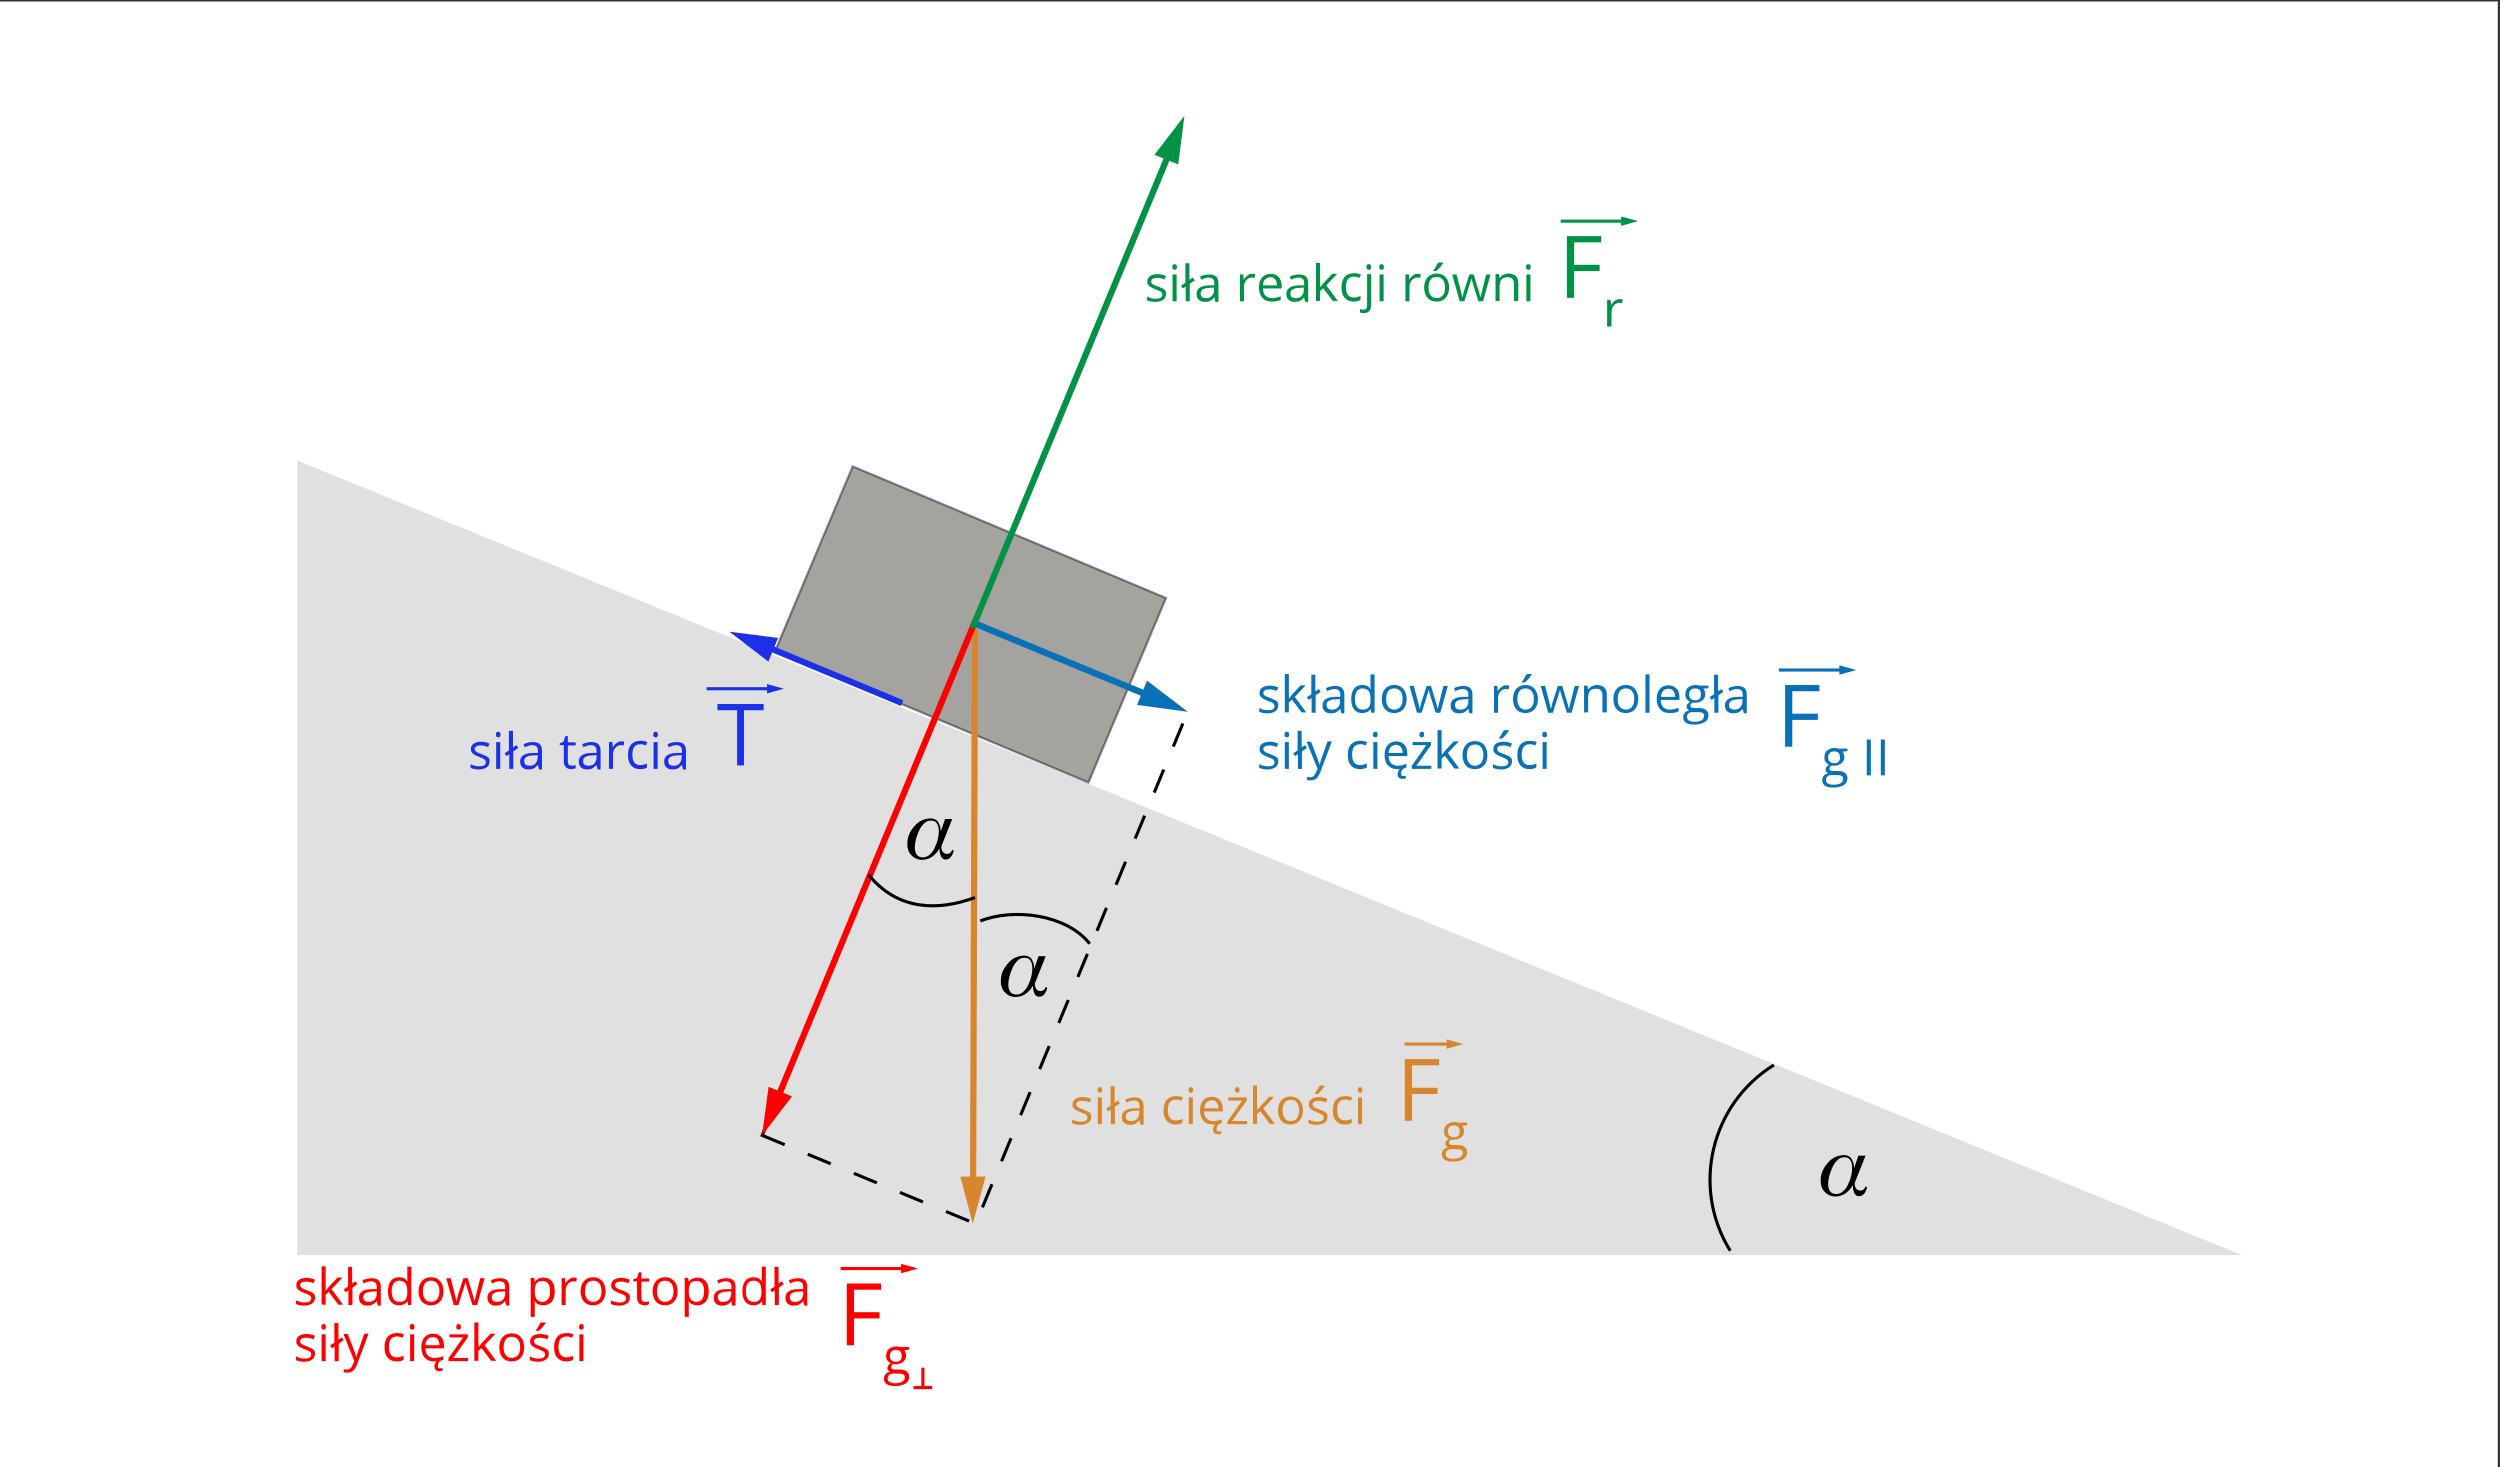 <?xml version="1.0" encoding="UTF-8" standalone="no"?>
<svg xmlns:inkscape="http://www.inkscape.org/namespaces/inkscape" xmlns:sodipodi="http://sodipodi.sourceforge.net/DTD/sodipodi-0.dtd" xmlns="http://www.w3.org/2000/svg" xmlns:svg="http://www.w3.org/2000/svg" xmlns:rdf="http://www.w3.org/1999/02/22-rdf-syntax-ns#" xmlns:cc="http://creativecommons.org/ns#" xmlns:dc="http://purl.org/dc/elements/1.1/" id="svg463" xml:space="preserve" viewBox="0 0 802 470.716" y="0px" x="0px" version="1.1" sodipodi:docname="199_rys_1_nowy.svg" inkscape:version="1.1.1 (1:1.1+202109281949+c3084ef5ed)"><rect x="0" y="0" width="802" height="470.716" fill="#333333" stroke="none"/><sodipodi:namedview id="namedview253" pagecolor="#ffffff" bordercolor="#666666" borderopacity="1.0" inkscape:pageshadow="2" inkscape:pageopacity="0.0" inkscape:pagecheckerboard="0" showgrid="false" inkscape:zoom="0.81875" inkscape:cx="243.66412" inkscape:cy="184.42748" inkscape:window-width="1920" inkscape:window-height="1059" inkscape:window-x="0" inkscape:window-y="0" inkscape:window-maximized="1" inkscape:current-layer="svg463"/><defs id="defs467">
	
	
	
		
	
		
	
	
	
	
	
	
	
	
	
	
	
	
	
	
	
	
	
	
	

		
	
		
	
		
	
		
	
		
	
		
		
	
		
		
	
		
		
	
		
		
	
		
		
	
		
	
		
		
	
		
		
	
		
	
		
	
		
	
			
			
			
			
			
			
			
			
			
			
			
			
			
		
			
			
		
			
			
		
			
			
		
			
			
		
			
			
			
			
			
			
			
			
			
			
			
		
			
		
			
			
		
			
			
			
			
			
			
			
			
			
			
		
			
		
			
			
		
			
			
		
			
		
			
			
		
			
			
		
			
			
		
			
			
		
			
			
		
				
			
				
			
				
				
			
				
			
				
			
				
				
				
				
				
				
				
				
				
				
				
				
				
				
				
				
				
				
				
				
				
				
				
				
				
				
				
				
				
				
				
			
				
			
				
			
				
			
				
			
				
				
			
				
			
				
			
				
				
				
				
				
				
				
				
				
				
				
				
				
				
				
				
				
				
				
				
				
				
				
				
				
				
				
				
				
				
				
				
			
				
				
				
				
				
				
				
				
				
				
				
				
				
				
				
				
			
				
				
			
				
			
				
			
				
				
				
				
			
				
			
				
			
					
					
				
					
					
				
					
					
				
					
					
				
					
					
				
					
					
				
						
					
						
					
						
					
						
					
						
					
						
					</defs>
<style id="style2" type="text/css">
	.st0{fill-rule:evenodd;clip-rule:evenodd;fill:#FFFFFF;}
	.st1{fill:#E0E0E0;}
	.st2{opacity:0.43;fill:#302C23;stroke:#000000;stroke-width:0.725;stroke-miterlimit:10;}
	.st3{fill:none;stroke:#000000;stroke-miterlimit:10;stroke-dasharray:8;}
	.st4{fill:none;stroke:#D7862E;stroke-width:2;stroke-miterlimit:10;}
	.st5{fill:#D7862E;}
	.st6{fill:none;stroke:#0971B7;stroke-width:2.087;stroke-miterlimit:10;}
	.st7{fill:#0971B7;}
	.st8{fill:none;stroke:#FF0000;stroke-width:2;stroke-miterlimit:10;}
	.st9{fill:#FF0000;}
	.st10{fill:none;stroke:#000000;stroke-miterlimit:10;}
	.st11{fill:none;stroke:#009245;stroke-width:2;stroke-miterlimit:10;}
	.st12{fill:#009245;}
	.st13{fill:none;stroke:#1C30E8;stroke-width:2;stroke-miterlimit:10;}
	.st14{fill:#1C30E8;}
	.st15{fill:none;stroke:#9314ED;stroke-width:2.087;stroke-miterlimit:10;}
	.st16{fill:#9314ED;}
	.st17{fill:none;stroke:#009245;stroke-miterlimit:10;}
	.st18{fill:none;stroke:#1C30E8;stroke-miterlimit:10;}
	.st19{fill:none;stroke:#9314ED;stroke-miterlimit:10;}
	.st20{fill:none;stroke:#0971B7;stroke-miterlimit:10;}
	.st21{fill:none;stroke:#FF0000;stroke-miterlimit:10;}
	.st22{fill:none;stroke:#D7862E;stroke-miterlimit:10;}
</style>
<g id="tlo" transform="translate(2.565,31.745)">
</g>
<g id="rysunek" transform="translate(2.565,31.745)">
</g>
<rect y="0.478" x="-0.709" id="rect6" height="470.716" width="802" class="st0" style="stroke-width:1.066"/><polygon id="polygon8" points="92.8,370.9 92.8,116 716.6,370.9 " class="st1" transform="translate(2.565,31.745)"/><rect id="rect10" height="64.199" width="108.999" class="st2" transform="rotate(22.793)" y="31.968" x="310.157"/><rect id="rect12" height="74.102" width="177.804" class="st3" transform="rotate(-67.5)" y="365.289" x="-242.931" style="stroke-width:1"/><line id="line14" y2="201.845" x2="312.765" y1="380.146" x1="312.165" class="st4"/><polygon id="polygon16" points="309.5,360.8 305.5,345.7 313.6,345.7 " class="st5" transform="translate(2.565,31.745)"/><line id="line24" y2="199.946" x2="312.565" y1="223.345" x1="369.065" class="st6"/><polygon id="polygon26" points="378.5,196.6 362.2,194.4 365.4,186.6 " class="st7" transform="translate(2.565,31.745)"/><line id="line34" y2="199.946" x2="312.565" y1="352.745" x1="249.265" class="st8"/><polygon id="polygon36" points="241.9,332.5 244,316.9 251.5,320 " class="st9" transform="translate(2.565,31.745)"/><path id="path44" d="m 569.065,341.646 c -20.3,12.6 -26.6,39.3 -14,59.6" class="st10"/><path id="path46" d="m 349.565,302.745 c -7.5,-9.5 -24.5,-11.5 -35.1,-7.3" class="st10"/><path id="path48" d="m 278.665,280.646 c 9.4,11.6 22.4,11.6 34.1,7.3" class="st10"/><path id="path50" d="m 335.965,316.846 c -0.1,0.6 -0.4,1.3 -0.8,1.9 -0.4,0.6 -1,1 -1.8,1 -0.4,0 -0.8,-0.1 -1,-0.4 -0.3,-0.2 -0.5,-0.5 -0.6,-0.9 -0.3,-0.8 -0.4,-1.5 -0.4,-2.1 h -0.1 c -0.5,0.9 -1.2,1.7 -2.1,2.4 -0.9,0.7 -2,1 -3.2,1.1 -1.5,0 -2.7,-0.5 -3.6,-1.5 -0.9,-0.9 -1.3,-2.1 -1.3,-3.6 0,-2.1 0.7,-3.9 2.2,-5.6 1.4,-1.7 3.1,-2.5 5.2,-2.6 0.6,0 1.1,0.1 1.5,0.3 0.4,0.2 0.8,0.5 1,0.9 0.5,0.8 0.8,1.7 0.8,2.8 h 0.1 l 1.3,-3.8 h 2.3 l -3.5,8.8 c 0,0.6 0.1,1.1 0.4,1.6 0.3,0.5 0.7,0.7 1.3,0.8 0.5,0 0.8,-0.1 1.1,-0.3 0.3,-0.2 0.5,-0.6 0.7,-1 z m -10,2.2 c 0.9,0 1.7,-0.3 2.3,-0.9 0.7,-0.6 1.2,-1.3 1.6,-2.2 0.9,-1.9 1.3,-3.6 1.3,-5.2 0,-0.4 0,-0.9 -0.1,-1.3 -0.1,-0.4 -0.2,-0.8 -0.4,-1.1 -0.2,-0.4 -0.4,-0.6 -0.7,-0.8 -0.3,-0.2 -0.8,-0.3 -1.3,-0.3 -0.9,0 -1.6,0.3 -2.3,1 -0.6,0.6 -1.2,1.4 -1.6,2.4 -0.9,2 -1.3,3.8 -1.3,5.3 0,0.8 0.2,1.6 0.6,2.2 0.4,0.5 1,0.9 1.9,0.9 z"/><path id="path54" d="m 598.965,380.846 c -0.1,0.6 -0.4,1.3 -0.8,1.9 -0.4,0.6 -1,1 -1.8,1 -0.4,0 -0.8,-0.1 -1,-0.4 -0.3,-0.2 -0.5,-0.5 -0.6,-0.9 -0.3,-0.8 -0.4,-1.5 -0.4,-2.1 h -0.1 c -0.5,0.9 -1.2,1.7 -2.1,2.4 -0.9,0.7 -2,1 -3.2,1.1 -1.5,0 -2.7,-0.5 -3.6,-1.5 -0.9,-0.9 -1.3,-2.1 -1.3,-3.6 0,-2.1 0.7,-3.9 2.2,-5.6 1.4,-1.7 3.1,-2.5 5.2,-2.6 0.6,0 1.1,0.1 1.5,0.3 0.4,0.2 0.8,0.5 1,0.9 0.5,0.8 0.8,1.7 0.8,2.8 h 0.1 l 1.3,-3.8 h 2.3 l -3.5,8.8 c 0,0.6 0.1,1.1 0.4,1.6 0.3,0.5 0.7,0.7 1.3,0.8 0.5,0 0.8,-0.1 1.1,-0.3 0.3,-0.2 0.5,-0.6 0.7,-1 z m -10,2.2 c 0.9,0 1.7,-0.3 2.3,-0.9 0.7,-0.6 1.2,-1.3 1.6,-2.2 0.9,-1.9 1.3,-3.6 1.3,-5.2 0,-0.4 0,-0.9 -0.1,-1.3 -0.1,-0.4 -0.2,-0.8 -0.4,-1.1 -0.2,-0.4 -0.4,-0.6 -0.7,-0.8 -0.3,-0.2 -0.8,-0.3 -1.3,-0.3 -0.9,0 -1.6,0.3 -2.3,1 -0.6,0.6 -1.2,1.4 -1.6,2.4 -0.9,2 -1.3,3.8 -1.3,5.3 0,0.8 0.2,1.6 0.6,2.2 0.4,0.5 1,0.9 1.9,0.9 z"/><path id="path58" d="m 305.965,272.846 c -0.1,0.6 -0.4,1.3 -0.8,1.9 -0.4,0.6 -1,1 -1.8,1 -0.4,0 -0.8,-0.1 -1,-0.4 -0.3,-0.2 -0.5,-0.5 -0.6,-0.9 -0.3,-0.8 -0.4,-1.5 -0.4,-2.1 h -0.1 c -0.5,0.9 -1.2,1.7 -2.1,2.4 -0.9,0.7 -2,1 -3.2,1.1 -1.5,0 -2.7,-0.5 -3.6,-1.5 -0.9,-0.9 -1.3,-2.1 -1.3,-3.6 0,-2.1 0.7,-3.9 2.2,-5.6 1.4,-1.7 3.1,-2.5 5.2,-2.6 0.6,0 1.1,0.1 1.5,0.3 0.4,0.2 0.8,0.5 1,0.9 0.5,0.8 0.8,1.7 0.8,2.8 h 0.1 l 1.3,-3.8 h 2.3 l -3.5,8.8 c 0,0.6 0.1,1.1 0.4,1.6 0.3,0.5 0.7,0.7 1.3,0.8 0.5,0 0.8,-0.1 1.1,-0.3 0.3,-0.2 0.5,-0.6 0.7,-1 z m -10,2.2 c 0.9,0 1.7,-0.3 2.3,-0.9 0.7,-0.6 1.2,-1.3 1.6,-2.2 0.9,-1.9 1.3,-3.6 1.3,-5.2 0,-0.4 0,-0.9 -0.1,-1.3 -0.1,-0.4 -0.2,-0.8 -0.4,-1.1 -0.2,-0.4 -0.4,-0.6 -0.7,-0.8 -0.3,-0.2 -0.8,-0.3 -1.3,-0.3 -0.9,0 -1.6,0.3 -2.3,1 -0.6,0.6 -1.2,1.4 -1.6,2.4 -0.9,2 -1.3,3.8 -1.3,5.3 0,0.8 0.2,1.6 0.6,2.2 0.4,0.5 1,0.9 1.9,0.9 z"/><line id="line62" y2="201.446" x2="311.965" y1="48.645" x1="375.265" class="st11"/><polygon id="polygon64" points="377.4,5.4 375.4,21 367.8,17.9 " class="st12" transform="translate(2.565,31.745)"/><g id="g1591" transform="translate(44.734,57.9)"><line id="line72" y2="167.645" x2="244.631" y1="147.12" x1="195.267" class="st13"/><polygon id="polygon74" points="218.9,171 206.4,161.4 222,163.4 " class="st14" transform="translate(-17.133,-16.647)"/></g><path id="path92" d="m 504.965,95.545 h -2.3 v -19.8 h 11 v 2 h -8.7 v 7.2 h 8.2 v 2 h -8.2 z" class="st12"/><path id="path94" d="m 519.565,95.945 c 0.4,0 0.7,0 1,0.1 l -0.2,1.2 c -0.4,-0.1 -0.7,-0.1 -0.9,-0.1 -0.7,0 -1.3,0.3 -1.8,0.9 -0.5,0.6 -0.7,1.3 -0.7,2.1 v 4.6 h -1.4 v -8.6 h 1.1 l 0.2,1.6 h 0.1 c 0.3,-0.6 0.7,-1 1.2,-1.3 0.4,-0.3 0.9,-0.5 1.4,-0.5 z" class="st12"/><line id="line98" y2="70.945" x2="521.065" y1="70.945" x1="500.665" class="st17"/><polygon id="polygon100" points="338.9,39.2 333.5,37.7 333.5,40.7 " class="st12" transform="translate(186.565,31.745)"/><path id="path110" d="m 374.065,94.245 c 0,0.8 -0.3,1.4 -0.9,1.9 -0.6,0.4 -1.4,0.7 -2.5,0.7 -1.1,0 -2,-0.2 -2.7,-0.5 v -1.2 c 0.4,0.2 0.9,0.4 1.3,0.5 0.5,0.1 0.9,0.2 1.4,0.2 0.7,0 1.2,-0.1 1.6,-0.3 0.4,-0.2 0.6,-0.6 0.6,-1 0,-0.3 -0.1,-0.6 -0.4,-0.9 -0.3,-0.2 -0.9,-0.5 -1.7,-0.8 -0.8,-0.3 -1.4,-0.6 -1.7,-0.8 -0.3,-0.2 -0.6,-0.5 -0.8,-0.8 -0.2,-0.3 -0.2,-0.6 -0.2,-1 0,-0.7 0.3,-1.3 0.9,-1.7 0.6,-0.4 1.4,-0.6 2.4,-0.6 0.9,0 1.8,0.2 2.7,0.6 l -0.5,1.1 c -0.9,-0.4 -1.7,-0.5 -2.4,-0.5 -0.6,0 -1.1,0.1 -1.4,0.3 -0.3,0.2 -0.5,0.5 -0.5,0.8 0,0.2 0.1,0.4 0.2,0.6 0.1,0.2 0.3,0.3 0.6,0.5 0.3,0.1 0.8,0.4 1.5,0.6 1,0.4 1.7,0.7 2.1,1.1 0.2,0.1 0.4,0.6 0.4,1.2 z" class="st12"/><path id="path112" d="m 376.065,85.645 c 0,-0.3 0.1,-0.5 0.2,-0.7 0.1,-0.1 0.3,-0.2 0.6,-0.2 0.2,0 0.4,0.1 0.5,0.2 0.1,0.1 0.2,0.4 0.2,0.7 0,0.3 -0.1,0.5 -0.2,0.7 -0.1,0.2 -0.3,0.2 -0.5,0.2 -0.2,0 -0.4,-0.1 -0.6,-0.2 -0.1,-0.2 -0.2,-0.4 -0.2,-0.7 z m 1.4,11 h -1.3 v -8.6 h 1.3 z" class="st12"/><path id="path114" d="m 381.565,89.745 1.1,-0.7 0.6,0.9 -1.6,1.1 v 5.6 h -1.3 v -4.7 l -0.9,0.6 -0.6,-0.9 1.4,-0.9 v -6.3 h 1.3 z" class="st12"/><path id="path116" d="m 389.865,96.645 -0.3,-1.2 h -0.1 c -0.4,0.5 -0.9,0.9 -1.3,1.1 -0.4,0.2 -1,0.3 -1.6,0.3 -0.9,0 -1.5,-0.2 -2,-0.7 -0.5,-0.4 -0.7,-1.1 -0.7,-1.9 0,-1.7 1.4,-2.7 4.2,-2.7 h 1.5 v -0.5 c 0,-0.7 -0.1,-1.2 -0.4,-1.5 -0.3,-0.3 -0.8,-0.5 -1.4,-0.5 -0.7,0 -1.5,0.2 -2.4,0.7 l -0.4,-1 c 0.4,-0.2 0.9,-0.4 1.4,-0.5 0.5,-0.1 1,-0.2 1.5,-0.2 1,0 1.8,0.2 2.3,0.7 0.5,0.5 0.7,1.2 0.7,2.2 v 5.9 h -1 z m -3,-1 c 0.8,0 1.5,-0.2 1.9,-0.7 0.4,-0.5 0.7,-1.1 0.7,-1.9 v -0.8 l -1.3,0.1 c -1,0 -1.8,0.2 -2.3,0.5 -0.5,0.3 -0.7,0.7 -0.7,1.3 0,0.5 0.1,0.8 0.4,1.1 0.3,0.3 0.8,0.4 1.3,0.4 z" class="st12"/><path id="path118" d="m 401.665,87.845 c 0.4,0 0.7,0 1,0.1 l -0.2,1.2 c -0.4,-0.1 -0.7,-0.1 -0.9,-0.1 -0.7,0 -1.3,0.3 -1.8,0.9 -0.5,0.6 -0.7,1.3 -0.7,2.1 v 4.6 h -1.3 v -8.6 h 1.1 l 0.1,1.6 h 0.1 c 0.3,-0.6 0.7,-1 1.2,-1.3 0.3,-0.4 0.8,-0.5 1.4,-0.5 z" class="st12"/><path id="path120" d="m 407.965,96.745 c -1.3,0 -2.3,-0.4 -3,-1.2 -0.7,-0.8 -1.1,-1.9 -1.1,-3.2 0,-1.4 0.3,-2.5 1,-3.3 0.7,-0.8 1.6,-1.2 2.8,-1.2 1.1,0 1.9,0.4 2.6,1.1 0.6,0.7 0.9,1.7 0.9,2.8 v 0.8 h -6 c 0,1 0.3,1.8 0.8,2.3 0.5,0.5 1.2,0.8 2.1,0.8 0.9,0 1.9,-0.2 2.8,-0.6 v 1.2 c -0.5,0.2 -0.9,0.3 -1.3,0.4 -0.6,0.1 -1.1,0.1 -1.6,0.1 z m -0.4,-7.8 c -0.7,0 -1.2,0.2 -1.7,0.7 -0.5,0.5 -0.7,1.1 -0.7,1.9 h 4.5 c 0,-0.8 -0.2,-1.5 -0.6,-1.9 -0.3,-0.5 -0.8,-0.7 -1.5,-0.7 z" class="st12"/><path id="path122" d="m 418.665,96.645 -0.3,-1.2 h -0.1 c -0.4,0.5 -0.9,0.9 -1.3,1.1 -0.4,0.2 -1,0.3 -1.6,0.3 -0.9,0 -1.5,-0.2 -2,-0.7 -0.5,-0.4 -0.7,-1.1 -0.7,-1.9 0,-1.7 1.4,-2.7 4.2,-2.7 h 1.5 v -0.5 c 0,-0.7 -0.1,-1.2 -0.4,-1.5 -0.3,-0.3 -0.8,-0.5 -1.4,-0.5 -0.7,0 -1.5,0.2 -2.4,0.7 l -0.4,-1 c 0.4,-0.2 0.9,-0.4 1.4,-0.5 0.5,-0.1 1,-0.2 1.5,-0.2 1,0 1.8,0.2 2.3,0.7 0.5,0.5 0.7,1.2 0.7,2.2 v 5.9 h -1 z m -3,-1 c 0.8,0 1.5,-0.2 1.9,-0.7 0.4,-0.5 0.7,-1.1 0.7,-1.9 v -0.8 l -1.3,0.1 c -1,0 -1.8,0.2 -2.3,0.5 -0.5,0.3 -0.7,0.7 -0.7,1.3 0,0.5 0.1,0.8 0.4,1.1 0.3,0.3 0.8,0.4 1.3,0.4 z" class="st12"/><path id="path124" d="m 423.565,92.145 c 0.2,-0.3 0.6,-0.7 1,-1.3 l 2.8,-3 h 1.6 l -3.5,3.7 3.7,5 h -1.6 l -3.1,-4.1 -1,0.9 v 3.2 h -1.3 v -12.2 h 1.3 v 6.5 c 0.1,0.3 0.1,0.7 0.1,1.3 z" class="st12"/><path id="path126" d="m 434.265,96.745 c -1.3,0 -2.2,-0.4 -2.9,-1.2 -0.7,-0.8 -1,-1.9 -1,-3.3 0,-1.4 0.3,-2.6 1,-3.4 0.7,-0.8 1.7,-1.2 3,-1.2 0.4,0 0.8,0 1.2,0.1 0.4,0.1 0.7,0.2 1,0.3 l -0.4,1.1 c -0.3,-0.1 -0.6,-0.2 -0.9,-0.3 -0.3,-0.1 -0.6,-0.1 -0.9,-0.1 -1.8,0 -2.6,1.1 -2.6,3.4 0,1.1 0.2,1.9 0.6,2.4 0.4,0.6 1.1,0.9 1.9,0.9 0.7,0 1.5,-0.2 2.2,-0.5 v 1.2 c -0.6,0.5 -1.3,0.6 -2.2,0.6 z" class="st12"/><path id="path128" d="m 437.465,100.445 c -0.5,0 -0.9,-0.1 -1.2,-0.2 v -1.1 c 0.4,0.1 0.7,0.2 1.1,0.2 0.4,0 0.7,-0.1 0.9,-0.3 0.2,-0.2 0.3,-0.6 0.3,-1 v -10.1 h 1.3 v 10 c -0.1,1.7 -0.9,2.5 -2.4,2.5 z m 0.9,-14.8 c 0,-0.3 0.1,-0.5 0.2,-0.7 0.1,-0.1 0.3,-0.2 0.6,-0.2 0.2,0 0.4,0.1 0.5,0.2 0.1,0.1 0.2,0.4 0.2,0.7 0,0.3 -0.1,0.5 -0.2,0.7 -0.1,0.2 -0.3,0.2 -0.5,0.2 -0.2,0 -0.4,-0.1 -0.6,-0.2 -0.1,-0.2 -0.2,-0.4 -0.2,-0.7 z" class="st12"/><path id="path130" d="m 442.465,85.645 c 0,-0.3 0.1,-0.5 0.2,-0.7 0.1,-0.1 0.3,-0.2 0.6,-0.2 0.2,0 0.4,0.1 0.5,0.2 0.1,0.1 0.2,0.4 0.2,0.7 0,0.3 -0.1,0.5 -0.2,0.7 -0.1,0.2 -0.3,0.2 -0.5,0.2 -0.2,0 -0.4,-0.1 -0.6,-0.2 -0.1,-0.2 -0.2,-0.4 -0.2,-0.7 z m 1.4,11 h -1.3 v -8.6 h 1.3 z" class="st12"/><path id="path132" d="m 454.765,87.845 c 0.4,0 0.7,0 1,0.1 l -0.2,1.2 c -0.4,-0.1 -0.7,-0.1 -0.9,-0.1 -0.7,0 -1.3,0.3 -1.8,0.9 -0.5,0.6 -0.7,1.3 -0.7,2.1 v 4.6 h -1.3 v -8.6 h 1.1 l 0.1,1.6 h 0.1 c 0.3,-0.6 0.7,-1 1.2,-1.3 0.4,-0.4 0.9,-0.5 1.4,-0.5 z" class="st12"/><path id="path134" d="m 464.865,92.245 c 0,1.4 -0.4,2.5 -1.1,3.3 -0.7,0.8 -1.7,1.2 -2.9,1.2 -0.8,0 -1.5,-0.2 -2.1,-0.5 -0.6,-0.4 -1.1,-0.9 -1.4,-1.6 -0.3,-0.7 -0.5,-1.5 -0.5,-2.4 0,-1.4 0.4,-2.5 1.1,-3.3 0.7,-0.8 1.7,-1.2 2.9,-1.2 1.2,0 2.2,0.4 2.9,1.2 0.8,0.9 1.1,2 1.1,3.3 z m -6.6,0 c 0,1.1 0.2,1.9 0.7,2.5 0.4,0.6 1.1,0.9 1.9,0.9 0.8,0 1.5,-0.3 2,-0.9 0.5,-0.6 0.7,-1.4 0.7,-2.5 0,-1.1 -0.2,-1.9 -0.7,-2.5 -0.5,-0.6 -1.1,-0.9 -2,-0.9 -0.9,0 -1.5,0.3 -1.9,0.8 -0.4,0.5 -0.7,1.5 -0.7,2.6 z m 1.6,-5.6 c 0.3,-0.3 0.5,-0.7 0.8,-1.2 0.3,-0.5 0.5,-0.9 0.7,-1.2 h 1.6 v 0.2 c -0.2,0.3 -0.6,0.8 -1,1.3 -0.5,0.5 -0.9,0.9 -1.2,1.2 h -0.9 z" class="st12"/><path id="path136" d="m 474.265,96.645 -1.6,-5.1 c -0.1,-0.3 -0.3,-1 -0.6,-2.1 h -0.1 c -0.2,0.9 -0.4,1.6 -0.6,2.1 l -1.6,5.1 h -1.5 l -2.4,-8.6 h 1.4 c 0.6,2.2 1,3.8 1.3,5 0.3,1.1 0.5,1.9 0.5,2.3 h 0.1 c 0.1,-0.3 0.2,-0.7 0.3,-1.2 0.1,-0.5 0.2,-0.9 0.3,-1.1 l 1.6,-5 h 1.4 l 1.5,5 c 0.3,0.9 0.5,1.7 0.6,2.3 h 0.1 c 0,-0.2 0.1,-0.5 0.2,-0.9 0.1,-0.4 0.6,-2.5 1.6,-6.4 h 1.4 l -2.4,8.6 z" class="st12"/><path id="path138" d="m 485.665,96.645 v -5.6 c 0,-0.7 -0.2,-1.2 -0.5,-1.6 -0.3,-0.3 -0.8,-0.5 -1.5,-0.5 -0.9,0 -1.6,0.2 -2,0.7 -0.4,0.5 -0.6,1.3 -0.6,2.4 v 4.5 h -1.3 v -8.6 h 1.1 l 0.2,1.2 h 0.1 c 0.3,-0.4 0.6,-0.8 1.1,-1 0.5,-0.2 1,-0.4 1.6,-0.4 1,0 1.8,0.3 2.4,0.8 0.5,0.5 0.8,1.3 0.8,2.4 v 5.6 h -1.4 z" class="st12"/><path id="path140" d="m 489.565,85.645 c 0,-0.3 0.1,-0.5 0.2,-0.7 0.1,-0.1 0.3,-0.2 0.6,-0.2 0.2,0 0.4,0.1 0.5,0.2 0.1,0.1 0.2,0.4 0.2,0.7 0,0.3 -0.1,0.5 -0.2,0.7 -0.1,0.2 -0.3,0.2 -0.5,0.2 -0.2,0 -0.4,-0.1 -0.6,-0.2 -0.1,-0.2 -0.2,-0.4 -0.2,-0.7 z m 1.4,11 h -1.3 v -8.6 h 1.3 z" class="st12"/><path id="path148" d="m 238.765,245.546 h -2.3 v -17.7 h -6.3 v -2 h 14.8 v 2 h -6.3 v 17.7 z" class="st14"/><line id="line152" y2="220.946" x2="247.065" y1="220.946" x1="226.665" class="st18"/><polygon id="polygon154" points="243.5,187.7 243.5,190.7 248.9,189.2 " class="st14" transform="translate(2.565,31.745)"/><path id="path164" d="m 157.065,244.245 c 0,0.8 -0.3,1.4 -0.9,1.9 -0.6,0.4 -1.4,0.7 -2.5,0.7 -1.1,0 -2,-0.2 -2.7,-0.5 v -1.2 c 0.4,0.2 0.9,0.4 1.3,0.5 0.5,0.1 0.9,0.2 1.4,0.2 0.7,0 1.2,-0.1 1.6,-0.3 0.4,-0.2 0.6,-0.6 0.6,-1 0,-0.3 -0.1,-0.6 -0.4,-0.9 -0.3,-0.2 -0.9,-0.5 -1.7,-0.8 -0.8,-0.3 -1.4,-0.6 -1.7,-0.8 -0.3,-0.2 -0.6,-0.5 -0.8,-0.8 -0.2,-0.3 -0.2,-0.6 -0.2,-1 0,-0.7 0.3,-1.3 0.9,-1.7 0.6,-0.4 1.4,-0.6 2.4,-0.6 0.9,0 1.8,0.2 2.7,0.6 l -0.5,1.1 c -0.9,-0.4 -1.7,-0.5 -2.4,-0.5 -0.6,0 -1.1,0.1 -1.4,0.3 -0.3,0.2 -0.5,0.5 -0.5,0.8 0,0.2 0.1,0.4 0.2,0.6 0.1,0.2 0.3,0.3 0.6,0.5 0.3,0.1 0.8,0.4 1.5,0.6 1,0.4 1.7,0.7 2.1,1.1 0.2,0.1 0.4,0.6 0.4,1.2 z" class="st14"/><path id="path166" d="m 159.065,235.645 c 0,-0.3 0.1,-0.5 0.2,-0.7 0.1,-0.1 0.3,-0.2 0.6,-0.2 0.2,0 0.4,0.1 0.5,0.2 0.1,0.1 0.2,0.4 0.2,0.7 0,0.3 -0.1,0.5 -0.2,0.7 -0.1,0.2 -0.3,0.2 -0.5,0.2 -0.2,0 -0.4,-0.1 -0.6,-0.2 -0.1,-0.2 -0.2,-0.4 -0.2,-0.7 z m 1.4,11 h -1.3 v -8.6 h 1.3 z" class="st14"/><path id="path168" d="m 164.565,239.745 1.1,-0.7 0.6,0.9 -1.6,1.1 v 5.6 h -1.3 v -4.7 l -0.9,0.6 -0.6,-0.9 1.4,-0.9 v -6.3 h 1.3 z" class="st14"/><path id="path170" d="m 172.865,246.645 -0.3,-1.2 h -0.1 c -0.4,0.5 -0.9,0.9 -1.3,1.1 -0.4,0.2 -1,0.3 -1.6,0.3 -0.9,0 -1.5,-0.2 -2,-0.7 -0.5,-0.4 -0.7,-1.1 -0.7,-1.9 0,-1.7 1.4,-2.7 4.2,-2.7 h 1.5 v -0.5 c 0,-0.7 -0.1,-1.2 -0.4,-1.5 -0.3,-0.3 -0.8,-0.5 -1.4,-0.5 -0.7,0 -1.5,0.2 -2.4,0.7 l -0.4,-1 c 0.4,-0.2 0.9,-0.4 1.4,-0.5 0.5,-0.1 1,-0.2 1.5,-0.2 1,0 1.8,0.2 2.3,0.7 0.5,0.5 0.7,1.2 0.7,2.2 v 5.9 h -1 z m -3,-1 c 0.8,0 1.5,-0.2 1.9,-0.7 0.4,-0.5 0.7,-1.1 0.7,-1.9 v -0.8 l -1.3,0.1 c -1,0 -1.8,0.2 -2.3,0.5 -0.5,0.3 -0.7,0.7 -0.7,1.3 0,0.5 0.1,0.8 0.4,1.1 0.3,0.3 0.8,0.4 1.3,0.4 z" class="st14"/><path id="path172" d="m 183.465,245.645 c 0.2,0 0.5,0 0.7,-0.1 0.2,0 0.4,-0.1 0.5,-0.1 v 1 c -0.1,0.1 -0.4,0.1 -0.6,0.2 -0.3,0 -0.5,0.1 -0.7,0.1 -1.7,0 -2.5,-0.9 -2.5,-2.6 v -5.1 h -1.3 v -0.6 l 1.2,-0.5 0.6,-1.8 h 0.8 v 2 h 2.5 v 1 h -2.5 v 5.1 c 0,0.5 0.1,0.9 0.4,1.2 0.1,0.1 0.5,0.2 0.9,0.2 z" class="st14"/><path id="path174" d="m 191.665,246.645 -0.3,-1.2 h -0.1 c -0.4,0.5 -0.9,0.9 -1.3,1.1 -0.4,0.2 -1,0.3 -1.6,0.3 -0.9,0 -1.5,-0.2 -2,-0.7 -0.5,-0.4 -0.7,-1.1 -0.7,-1.9 0,-1.7 1.4,-2.7 4.2,-2.7 h 1.5 v -0.5 c 0,-0.7 -0.1,-1.2 -0.4,-1.5 -0.3,-0.3 -0.8,-0.5 -1.4,-0.5 -0.7,0 -1.5,0.2 -2.4,0.7 l -0.4,-1 c 0.4,-0.2 0.9,-0.4 1.4,-0.5 0.5,-0.1 1,-0.2 1.5,-0.2 1,0 1.8,0.2 2.3,0.7 0.5,0.5 0.7,1.2 0.7,2.2 v 5.9 h -1 z m -2.9,-1 c 0.8,0 1.5,-0.2 1.9,-0.7 0.4,-0.5 0.7,-1.1 0.7,-1.9 v -0.8 l -1.3,0.1 c -1,0 -1.8,0.2 -2.3,0.5 -0.5,0.3 -0.7,0.7 -0.7,1.3 0,0.5 0.1,0.8 0.4,1.1 0.3,0.3 0.8,0.4 1.3,0.4 z" class="st14"/><path id="path176" d="m 199.265,237.845 c 0.4,0 0.7,0 1,0.1 l -0.2,1.2 c -0.4,-0.1 -0.7,-0.1 -0.9,-0.1 -0.7,0 -1.3,0.3 -1.8,0.9 -0.5,0.6 -0.7,1.3 -0.7,2.1 v 4.6 h -1.3 v -8.6 h 1.1 l 0.1,1.6 h 0.1 c 0.3,-0.6 0.7,-1 1.2,-1.3 0.4,-0.4 0.9,-0.5 1.4,-0.5 z" class="st14"/><path id="path178" d="m 205.365,246.745 c -1.3,0 -2.2,-0.4 -2.9,-1.2 -0.7,-0.8 -1,-1.9 -1,-3.3 0,-1.4 0.3,-2.6 1,-3.4 0.7,-0.8 1.7,-1.2 3,-1.2 0.4,0 0.8,0 1.2,0.1 0.4,0.1 0.7,0.2 1,0.3 l -0.4,1.1 c -0.3,-0.1 -0.6,-0.2 -0.9,-0.3 -0.3,-0.1 -0.6,-0.1 -0.9,-0.1 -1.8,0 -2.6,1.1 -2.6,3.4 0,1.1 0.2,1.9 0.6,2.4 0.4,0.6 1.1,0.9 1.9,0.9 0.7,0 1.5,-0.2 2.2,-0.5 v 1.2 c -0.5,0.5 -1.3,0.6 -2.2,0.6 z" class="st14"/><path id="path180" d="m 209.565,235.645 c 0,-0.3 0.1,-0.5 0.2,-0.7 0.1,-0.1 0.3,-0.2 0.6,-0.2 0.2,0 0.4,0.1 0.5,0.2 0.1,0.1 0.2,0.4 0.2,0.7 0,0.3 -0.1,0.5 -0.2,0.7 -0.1,0.2 -0.3,0.2 -0.5,0.2 -0.2,0 -0.4,-0.1 -0.6,-0.2 -0.2,-0.2 -0.2,-0.4 -0.2,-0.7 z m 1.4,11 h -1.3 v -8.6 h 1.3 z" class="st14"/><path id="path182" d="m 219.065,246.645 -0.3,-1.2 h -0.1 c -0.4,0.5 -0.9,0.9 -1.3,1.1 -0.4,0.2 -1,0.3 -1.6,0.3 -0.9,0 -1.5,-0.2 -2,-0.7 -0.5,-0.4 -0.7,-1.1 -0.7,-1.9 0,-1.7 1.4,-2.7 4.2,-2.7 h 1.5 v -0.5 c 0,-0.7 -0.1,-1.2 -0.4,-1.5 -0.3,-0.3 -0.8,-0.5 -1.4,-0.5 -0.7,0 -1.5,0.2 -2.4,0.7 l -0.4,-1 c 0.4,-0.2 0.9,-0.4 1.4,-0.5 0.5,-0.1 1,-0.2 1.5,-0.2 1,0 1.8,0.2 2.3,0.7 0.5,0.5 0.7,1.2 0.7,2.2 v 5.9 h -1 z m -3,-1 c 0.8,0 1.5,-0.2 1.9,-0.7 0.4,-0.5 0.7,-1.1 0.7,-1.9 v -0.8 l -1.3,0.1 c -1,0 -1.8,0.2 -2.3,0.5 -0.5,0.3 -0.7,0.7 -0.7,1.3 0,0.5 0.1,0.8 0.4,1.1 0.3,0.3 0.8,0.4 1.3,0.4 z" class="st14"/><path id="path230" d="m 574.965,239.546 h -2.3 v -19.8 h 11 v 2 h -8.7 v 7.2 h 8.2 v 2 h -8.2 z" class="st7"/><path id="path232" d="m 592.665,240.145 v 0.8 l -1.6,0.2 c 0.1,0.2 0.3,0.4 0.4,0.7 0.1,0.3 0.2,0.6 0.2,1 0,0.8 -0.3,1.5 -0.9,2 -0.6,0.5 -1.4,0.8 -2.4,0.8 -0.3,0 -0.5,0 -0.7,-0.1 -0.6,0.3 -0.8,0.7 -0.8,1.1 0,0.2 0.1,0.4 0.3,0.5 0.2,0.1 0.5,0.2 1,0.2 h 1.5 c 0.9,0 1.7,0.2 2.2,0.6 0.5,0.4 0.8,1 0.8,1.7 0,1 -0.4,1.7 -1.2,2.2 -0.8,0.5 -1.9,0.8 -3.4,0.8 -1.1,0 -2,-0.2 -2.6,-0.6 -0.6,-0.4 -0.9,-1 -0.9,-1.8 0,-0.5 0.2,-1 0.5,-1.4 0.3,-0.4 0.8,-0.6 1.4,-0.8 -0.2,-0.1 -0.4,-0.3 -0.6,-0.5 -0.2,-0.2 -0.2,-0.5 -0.2,-0.7 0,-0.3 0.1,-0.6 0.3,-0.8 0.2,-0.2 0.4,-0.5 0.8,-0.7 -0.4,-0.2 -0.8,-0.5 -1.1,-0.9 -0.3,-0.4 -0.4,-0.9 -0.4,-1.5 0,-0.9 0.3,-1.7 0.9,-2.2 0.6,-0.5 1.4,-0.8 2.4,-0.8 0.5,0 0.9,0.1 1.2,0.2 z m -6.9,10.1 c 0,0.5 0.2,0.8 0.6,1.1 0.4,0.2 1,0.4 1.7,0.4 1.1,0 1.9,-0.2 2.4,-0.5 0.5,-0.3 0.8,-0.8 0.8,-1.3 0,-0.5 -0.1,-0.8 -0.4,-1 -0.3,-0.2 -0.8,-0.3 -1.6,-0.3 h -1.6 c -0.6,0 -1.1,0.1 -1.4,0.4 -0.3,0.3 -0.5,0.7 -0.5,1.2 z m 0.7,-7.3 c 0,0.6 0.2,1.1 0.5,1.4 0.3,0.3 0.8,0.5 1.4,0.5 1.3,0 1.9,-0.6 1.9,-1.9 0,-1.3 -0.6,-1.9 -1.9,-1.9 -0.6,0 -1.1,0.2 -1.4,0.5 -0.3,0.3 -0.5,0.7 -0.5,1.4 z" class="st7"/><path id="path234" d="m 598.865,248.745 v -11.5 h 1.3 v 11.5 z" class="st7"/><path id="path236" d="m 603.365,248.745 v -11.5 h 1.3 v 11.5 z" class="st7"/><line id="line240" y2="214.946" x2="591.065" y1="214.946" x1="570.665" class="st20"/><polygon id="polygon242" points="587.5,181.7 587.5,184.7 592.9,183.2 " class="st7" transform="translate(2.565,31.745)"/><path id="path252" d="m 410.065,226.245 c 0,0.8 -0.3,1.4 -0.9,1.9 -0.6,0.4 -1.4,0.7 -2.5,0.7 -1.1,0 -2,-0.2 -2.7,-0.5 v -1.2 c 0.4,0.2 0.9,0.4 1.3,0.5 0.5,0.1 0.9,0.2 1.4,0.2 0.7,0 1.2,-0.1 1.6,-0.3 0.4,-0.2 0.6,-0.6 0.6,-1 0,-0.3 -0.1,-0.6 -0.4,-0.9 -0.3,-0.3 -0.9,-0.5 -1.7,-0.8 -0.8,-0.3 -1.4,-0.6 -1.7,-0.8 -0.3,-0.2 -0.6,-0.5 -0.8,-0.8 -0.2,-0.3 -0.2,-0.6 -0.2,-1 0,-0.7 0.3,-1.3 0.9,-1.7 0.6,-0.4 1.4,-0.6 2.4,-0.6 0.9,0 1.8,0.2 2.7,0.6 l -0.5,1.1 c -0.9,-0.4 -1.7,-0.5 -2.4,-0.5 -0.6,0 -1.1,0.1 -1.4,0.3 -0.3,0.2 -0.5,0.5 -0.5,0.8 0,0.2 0.1,0.4 0.2,0.6 0.1,0.2 0.3,0.3 0.6,0.5 0.3,0.1 0.8,0.4 1.5,0.6 1,0.4 1.7,0.7 2.1,1.1 0.2,0.1 0.4,0.6 0.4,1.2 z" class="st7"/><path id="path254" d="m 413.465,224.145 c 0.2,-0.3 0.6,-0.7 1,-1.3 l 2.8,-3 h 1.6 l -3.5,3.7 3.7,5 h -1.5 l -3.1,-4.1 -1,0.9 v 3.2 h -1.3 v -12.3 h 1.3 v 6.5 c 0,0.4 0,0.8 0,1.4 z" class="st7"/><path id="path256" d="m 421.965,221.745 1.1,-0.7 0.6,0.9 -1.6,1.1 v 5.6 h -1.3 v -4.7 l -0.9,0.6 -0.6,-0.9 1.4,-0.9 v -6.3 h 1.3 z" class="st7"/><path id="path258" d="m 430.265,228.645 -0.3,-1.2 h -0.1 c -0.4,0.5 -0.9,0.9 -1.3,1.1 -0.4,0.2 -1,0.3 -1.6,0.3 -0.9,0 -1.5,-0.2 -2,-0.7 -0.5,-0.4 -0.7,-1.1 -0.7,-1.9 0,-1.7 1.4,-2.7 4.2,-2.7 h 1.5 v -0.5 c 0,-0.7 -0.1,-1.2 -0.4,-1.5 -0.3,-0.3 -0.8,-0.5 -1.4,-0.5 -0.7,0 -1.5,0.2 -2.4,0.7 l -0.4,-1 c 0.4,-0.2 0.9,-0.4 1.4,-0.5 0.5,-0.1 1,-0.2 1.5,-0.2 1,0 1.8,0.2 2.3,0.7 0.5,0.5 0.7,1.2 0.7,2.2 v 5.9 h -1 z m -3,-1 c 0.8,0 1.5,-0.2 1.9,-0.7 0.5,-0.4 0.7,-1.1 0.7,-1.9 v -0.8 l -1.3,0.1 c -1,0 -1.8,0.2 -2.3,0.5 -0.5,0.3 -0.7,0.7 -0.7,1.3 0,0.5 0.1,0.8 0.4,1.1 0.3,0.3 0.8,0.4 1.3,0.4 z" class="st7"/><path id="path260" d="m 439.765,227.446 v 0 c -0.7,0.9 -1.6,1.3 -2.8,1.3 -1.1,0 -2,-0.4 -2.6,-1.2 -0.6,-0.8 -0.9,-1.9 -0.9,-3.3 0,-1.4 0.3,-2.5 0.9,-3.3 0.6,-0.8 1.5,-1.2 2.6,-1.2 1.2,0 2.1,0.4 2.7,1.3 h 0.1 l -0.1,-0.6 v -0.6 -3.5 h 1.3 v 12.3 h -1.1 z m -2.6,0.2 c 0.9,0 1.5,-0.2 1.9,-0.7 0.4,-0.5 0.6,-1.3 0.6,-2.4 v -0.3 c 0,-1.2 -0.2,-2.1 -0.6,-2.6 -0.4,-0.5 -1.1,-0.8 -2,-0.8 -0.8,0 -1.4,0.3 -1.8,0.9 -0.4,0.6 -0.6,1.4 -0.6,2.5 0,1.1 0.2,1.9 0.6,2.5 0.4,0.6 1.1,0.9 1.9,0.9 z" class="st7"/><path id="path262" d="m 451.265,224.245 c 0,1.4 -0.4,2.5 -1.1,3.3 -0.7,0.8 -1.7,1.2 -2.9,1.2 -0.8,0 -1.5,-0.2 -2.1,-0.5 -0.6,-0.4 -1.1,-0.9 -1.4,-1.6 -0.3,-0.7 -0.5,-1.5 -0.5,-2.4 0,-1.4 0.4,-2.5 1.1,-3.3 0.7,-0.8 1.7,-1.2 2.9,-1.2 1.2,0 2.2,0.4 2.9,1.2 0.7,0.9 1.1,2 1.1,3.3 z m -6.6,0 c 0,1.1 0.2,1.9 0.7,2.5 0.5,0.6 1.1,0.9 1.9,0.9 0.9,0 1.5,-0.3 2,-0.9 0.5,-0.6 0.7,-1.4 0.7,-2.5 0,-1.1 -0.2,-1.9 -0.7,-2.5 -0.5,-0.6 -1.1,-0.9 -2,-0.9 -0.9,0 -1.5,0.3 -1.9,0.8 -0.4,0.5 -0.7,1.5 -0.7,2.6 z" class="st7"/><path id="path264" d="m 460.565,228.645 -1.6,-5.1 c -0.1,-0.3 -0.3,-1 -0.6,-2.1 h -0.1 c -0.2,0.9 -0.4,1.6 -0.6,2.1 l -1.6,5.1 h -1.5 l -2.4,-8.6 h 1.4 c 0.6,2.2 1,3.8 1.3,5 0.3,1.1 0.5,1.9 0.5,2.3 h 0.1 c 0.1,-0.3 0.2,-0.7 0.3,-1.2 0.1,-0.5 0.2,-0.9 0.3,-1.1 l 1.6,-5 h 1.4 l 1.5,5 c 0.3,0.9 0.5,1.7 0.6,2.3 h 0.1 c 0,-0.2 0.1,-0.5 0.2,-0.9 0.1,-0.4 0.6,-2.5 1.6,-6.4 h 1.4 l -2.4,8.6 z" class="st7"/><path id="path266" d="m 471.365,228.645 -0.3,-1.2 h -0.1 c -0.4,0.5 -0.9,0.9 -1.3,1.1 -0.4,0.2 -1,0.3 -1.6,0.3 -0.9,0 -1.5,-0.2 -2,-0.7 -0.5,-0.4 -0.7,-1.1 -0.7,-1.9 0,-1.7 1.4,-2.7 4.2,-2.7 h 1.5 v -0.5 c 0,-0.7 -0.1,-1.2 -0.4,-1.5 -0.3,-0.3 -0.8,-0.5 -1.4,-0.5 -0.7,0 -1.5,0.2 -2.4,0.7 l -0.4,-1 c 0.4,-0.2 0.9,-0.4 1.4,-0.5 0.5,-0.1 1,-0.2 1.5,-0.2 1,0 1.8,0.2 2.3,0.7 0.5,0.5 0.7,1.2 0.7,2.2 v 5.9 h -1 z m -2.9,-1 c 0.8,0 1.5,-0.2 1.9,-0.7 0.4,-0.5 0.7,-1.1 0.7,-1.9 v -0.8 l -1.3,0.1 c -1,0 -1.8,0.2 -2.3,0.5 -0.5,0.3 -0.7,0.7 -0.7,1.3 0,0.5 0.1,0.8 0.4,1.1 0.4,0.3 0.8,0.4 1.3,0.4 z" class="st7"/><path id="path268" d="m 483.165,219.845 c 0.4,0 0.7,0 1,0.1 l -0.2,1.2 c -0.4,-0.1 -0.7,-0.1 -0.9,-0.1 -0.7,0 -1.3,0.3 -1.8,0.9 -0.5,0.6 -0.7,1.3 -0.7,2.1 v 4.6 h -1.3 v -8.6 h 1.1 l 0.1,1.6 h 0.1 c 0.3,-0.6 0.7,-1 1.2,-1.3 0.4,-0.4 0.9,-0.5 1.4,-0.5 z" class="st7"/><path id="path270" d="m 493.365,224.245 c 0,1.4 -0.4,2.5 -1.1,3.3 -0.7,0.8 -1.7,1.2 -2.9,1.2 -0.8,0 -1.5,-0.2 -2.1,-0.5 -0.6,-0.4 -1.1,-0.9 -1.4,-1.6 -0.3,-0.7 -0.5,-1.5 -0.5,-2.4 0,-1.4 0.4,-2.5 1.1,-3.3 0.7,-0.8 1.7,-1.2 2.9,-1.2 1.2,0 2.2,0.4 2.9,1.2 0.7,0.9 1.1,2 1.1,3.3 z m -6.6,0 c 0,1.1 0.2,1.9 0.7,2.5 0.5,0.6 1.1,0.9 1.9,0.9 0.9,0 1.5,-0.3 2,-0.9 0.5,-0.6 0.7,-1.4 0.7,-2.5 0,-1.1 -0.2,-1.9 -0.7,-2.5 -0.5,-0.6 -1.1,-0.9 -2,-0.9 -0.9,0 -1.5,0.3 -1.9,0.8 -0.4,0.5 -0.7,1.5 -0.7,2.6 z m 1.5,-5.6 c 0.3,-0.3 0.5,-0.7 0.8,-1.2 0.3,-0.5 0.5,-0.9 0.7,-1.2 h 1.6 v 0.2 c -0.2,0.3 -0.6,0.8 -1,1.3 -0.4,0.5 -0.9,0.9 -1.2,1.2 h -0.9 z" class="st7"/><path id="path272" d="m 502.665,228.645 -1.6,-5.1 c -0.1,-0.3 -0.3,-1 -0.6,-2.1 h -0.1 c -0.2,0.9 -0.4,1.6 -0.6,2.1 l -1.6,5.1 h -1.5 l -2.4,-8.6 h 1.4 c 0.6,2.2 1,3.8 1.3,5 0.3,1.1 0.5,1.9 0.5,2.3 h 0.1 c 0.1,-0.3 0.2,-0.7 0.3,-1.2 0.1,-0.5 0.2,-0.9 0.3,-1.1 l 1.6,-5 h 1.4 l 1.5,5 c 0.3,0.9 0.5,1.7 0.6,2.3 h 0.1 c 0,-0.2 0.1,-0.5 0.2,-0.9 0.1,-0.4 0.6,-2.5 1.6,-6.4 h 1.4 l -2.4,8.6 z" class="st7"/><path id="path274" d="m 514.065,228.645 v -5.6 c 0,-0.7 -0.2,-1.2 -0.5,-1.6 -0.3,-0.3 -0.8,-0.5 -1.5,-0.5 -0.9,0 -1.6,0.2 -2,0.7 -0.4,0.5 -0.6,1.3 -0.6,2.4 v 4.5 h -1.3 v -8.6 h 1.1 l 0.2,1.2 h 0.1 c 0.3,-0.4 0.6,-0.8 1.1,-1 0.5,-0.2 1,-0.4 1.6,-0.4 1,0 1.8,0.3 2.4,0.8 0.5,0.5 0.8,1.3 0.8,2.4 v 5.6 h -1.4 z" class="st7"/><path id="path276" d="m 525.565,224.245 c 0,1.4 -0.4,2.5 -1.1,3.3 -0.7,0.8 -1.7,1.2 -2.9,1.2 -0.8,0 -1.5,-0.2 -2.1,-0.5 -0.6,-0.4 -1.1,-0.9 -1.4,-1.6 -0.3,-0.7 -0.5,-1.5 -0.5,-2.4 0,-1.4 0.4,-2.5 1.1,-3.3 0.7,-0.8 1.7,-1.2 2.9,-1.2 1.2,0 2.2,0.4 2.9,1.2 0.7,0.9 1.1,2 1.1,3.3 z m -6.6,0 c 0,1.1 0.2,1.9 0.7,2.5 0.4,0.6 1.1,0.9 1.9,0.9 0.8,0 1.5,-0.3 2,-0.9 0.4,-0.6 0.7,-1.4 0.7,-2.5 0,-1.1 -0.2,-1.9 -0.7,-2.5 -0.4,-0.6 -1.1,-0.9 -2,-0.9 -0.9,0 -1.5,0.3 -1.9,0.8 -0.5,0.7 -0.7,1.5 -0.7,2.6 z" class="st7"/><path id="path278" d="m 529.165,228.645 h -1.3 v -12.3 h 1.3 z" class="st7"/><path id="path280" d="m 535.565,228.745 c -1.3,0 -2.3,-0.4 -3,-1.2 -0.7,-0.8 -1.1,-1.9 -1.1,-3.2 0,-1.4 0.3,-2.5 1,-3.3 0.7,-0.8 1.6,-1.2 2.8,-1.2 1.1,0 1.9,0.4 2.6,1.1 0.7,0.7 0.9,1.7 0.9,2.8 v 0.8 h -6 c 0,1 0.3,1.8 0.8,2.3 0.5,0.5 1.2,0.8 2.1,0.8 0.9,0 1.8,-0.2 2.8,-0.6 v 1.2 c -0.5,0.2 -0.9,0.3 -1.3,0.4 -0.5,0.1 -1,0.1 -1.6,0.1 z m -0.3,-7.8 c -0.7,0 -1.2,0.2 -1.7,0.7 -0.5,0.5 -0.7,1.1 -0.7,1.9 h 4.5 c 0,-0.8 -0.2,-1.5 -0.6,-1.9 -0.3,-0.5 -0.9,-0.7 -1.5,-0.7 z" class="st7"/><path id="path282" d="m 548.065,219.946 v 0.8 l -1.6,0.2 c 0.1,0.2 0.3,0.4 0.4,0.7 0.1,0.3 0.2,0.6 0.2,1 0,0.8 -0.3,1.5 -0.9,2 -0.6,0.5 -1.4,0.8 -2.4,0.8 -0.3,0 -0.5,0 -0.7,-0.1 -0.6,0.3 -0.8,0.7 -0.8,1.1 0,0.2 0.1,0.4 0.3,0.5 0.2,0.1 0.5,0.2 1,0.2 h 1.5 c 0.9,0 1.7,0.2 2.2,0.6 0.5,0.4 0.8,1 0.8,1.7 0,1 -0.4,1.7 -1.2,2.2 -0.8,0.5 -1.9,0.8 -3.4,0.8 -1.1,0 -2,-0.2 -2.6,-0.6 -0.6,-0.4 -0.9,-1 -0.9,-1.8 0,-0.5 0.2,-1 0.5,-1.4 0.3,-0.4 0.8,-0.6 1.4,-0.8 -0.2,-0.1 -0.4,-0.3 -0.6,-0.5 -0.1,-0.2 -0.2,-0.5 -0.2,-0.7 0,-0.3 0.1,-0.6 0.3,-0.8 0.2,-0.2 0.4,-0.5 0.8,-0.7 -0.4,-0.2 -0.8,-0.5 -1.1,-0.9 -0.3,-0.4 -0.4,-0.9 -0.4,-1.5 0,-0.9 0.3,-1.7 0.9,-2.2 0.6,-0.5 1.4,-0.8 2.4,-0.8 0.5,0 0.9,0.1 1.2,0.2 z m -6.9,10.1 c 0,0.5 0.2,0.8 0.6,1.1 0.4,0.2 1,0.4 1.7,0.4 1.1,0 1.9,-0.2 2.4,-0.5 0.5,-0.3 0.8,-0.8 0.8,-1.3 0,-0.5 -0.1,-0.8 -0.4,-1 -0.3,-0.2 -0.8,-0.3 -1.6,-0.3 h -1.6 c -0.6,0 -1.1,0.1 -1.4,0.4 -0.3,0.3 -0.5,0.7 -0.5,1.2 z m 0.7,-7.3 c 0,0.6 0.2,1.1 0.5,1.4 0.3,0.3 0.8,0.5 1.4,0.5 1.3,0 1.9,-0.6 1.9,-1.9 0,-1.3 -0.6,-1.9 -1.9,-1.9 -0.6,0 -1.1,0.2 -1.4,0.5 -0.3,0.3 -0.5,0.7 -0.5,1.4 z" class="st7"/><path id="path284" d="m 551.165,221.745 1.1,-0.7 0.6,0.9 -1.6,1.1 v 5.6 h -1.3 v -4.7 l -0.9,0.6 -0.6,-0.9 1.4,-0.9 v -6.3 h 1.3 z" class="st7"/><path id="path286" d="m 559.365,228.645 -0.3,-1.2 h -0.1 c -0.4,0.5 -0.9,0.9 -1.3,1.1 -0.4,0.2 -1,0.3 -1.6,0.3 -0.9,0 -1.5,-0.2 -2,-0.7 -0.5,-0.4 -0.7,-1.1 -0.7,-1.9 0,-1.7 1.4,-2.7 4.2,-2.7 h 1.5 v -0.5 c 0,-0.7 -0.1,-1.2 -0.4,-1.5 -0.3,-0.3 -0.8,-0.5 -1.4,-0.5 -0.7,0 -1.5,0.2 -2.4,0.7 l -0.4,-1 c 0.4,-0.2 0.9,-0.4 1.4,-0.5 0.5,-0.1 1,-0.2 1.5,-0.2 1,0 1.8,0.2 2.3,0.7 0.5,0.5 0.7,1.2 0.7,2.2 v 5.9 h -1 z m -3,-1 c 0.8,0 1.5,-0.2 1.9,-0.7 0.4,-0.5 0.7,-1.1 0.7,-1.9 v -0.8 l -1.3,0.1 c -1,0 -1.8,0.2 -2.3,0.5 -0.5,0.3 -0.7,0.7 -0.7,1.3 0,0.5 0.1,0.8 0.4,1.1 0.4,0.3 0.8,0.4 1.3,0.4 z" class="st7"/><path id="path288" d="m 410.065,244.245 c 0,0.8 -0.3,1.4 -0.9,1.9 -0.6,0.4 -1.4,0.7 -2.5,0.7 -1.1,0 -2,-0.2 -2.7,-0.5 v -1.2 c 0.4,0.2 0.9,0.4 1.3,0.5 0.5,0.1 0.9,0.2 1.4,0.2 0.7,0 1.2,-0.1 1.6,-0.3 0.4,-0.2 0.6,-0.6 0.6,-1 0,-0.3 -0.1,-0.6 -0.4,-0.9 -0.3,-0.2 -0.9,-0.5 -1.7,-0.8 -0.8,-0.3 -1.4,-0.6 -1.7,-0.8 -0.3,-0.2 -0.6,-0.5 -0.8,-0.8 -0.2,-0.3 -0.2,-0.6 -0.2,-1 0,-0.7 0.3,-1.3 0.9,-1.7 0.6,-0.4 1.4,-0.6 2.4,-0.6 0.9,0 1.8,0.2 2.7,0.6 l -0.5,1.1 c -0.9,-0.4 -1.7,-0.5 -2.4,-0.5 -0.6,0 -1.1,0.1 -1.4,0.3 -0.3,0.2 -0.5,0.5 -0.5,0.8 0,0.2 0.1,0.4 0.2,0.6 0.1,0.2 0.3,0.3 0.6,0.5 0.3,0.1 0.8,0.4 1.5,0.6 1,0.4 1.7,0.7 2.1,1.1 0.2,0.1 0.4,0.6 0.4,1.2 z" class="st7"/><path id="path290" d="m 412.065,235.645 c 0,-0.3 0.1,-0.5 0.2,-0.7 0.1,-0.1 0.3,-0.2 0.6,-0.2 0.2,0 0.4,0.1 0.5,0.2 0.1,0.1 0.2,0.4 0.2,0.7 0,0.3 -0.1,0.5 -0.2,0.7 -0.1,0.2 -0.3,0.2 -0.5,0.2 -0.2,0 -0.4,-0.1 -0.6,-0.2 -0.1,-0.2 -0.2,-0.4 -0.2,-0.7 z m 1.4,11 h -1.3 v -8.6 h 1.3 z" class="st7"/><path id="path292" d="m 417.565,239.745 1.1,-0.7 0.6,0.9 -1.6,1.1 v 5.6 h -1.3 v -4.7 l -0.9,0.6 -0.6,-0.9 1.4,-0.9 v -6.3 h 1.3 z" class="st7"/><path id="path294" d="m 419.165,237.946 h 1.4 l 1.9,4.9 c 0.4,1.1 0.7,1.9 0.8,2.4 h 0.1 c 0.1,-0.3 0.2,-0.7 0.4,-1.4 0.2,-0.6 0.9,-2.6 2.1,-6 h 1.4 l -3.7,9.8 c -0.4,1 -0.8,1.7 -1.3,2.1 -0.5,0.4 -1.1,0.6 -1.8,0.6 -0.4,0 -0.8,0 -1.2,-0.1 v -1 c 0.3,0.1 0.6,0.1 1,0.1 0.9,0 1.5,-0.5 1.9,-1.5 l 0.5,-1.2 z" class="st7"/><path id="path296" d="m 436.265,246.745 c -1.3,0 -2.2,-0.4 -2.9,-1.2 -0.7,-0.8 -1,-1.9 -1,-3.3 0,-1.4 0.3,-2.6 1,-3.4 0.7,-0.8 1.7,-1.2 3,-1.2 0.4,0 0.8,0 1.2,0.1 0.4,0.1 0.7,0.2 1,0.3 l -0.4,1.1 c -0.3,-0.1 -0.6,-0.2 -0.9,-0.3 -0.3,-0.1 -0.6,-0.1 -0.9,-0.1 -1.8,0 -2.6,1.1 -2.6,3.4 0,1.1 0.2,1.9 0.6,2.4 0.4,0.6 1.1,0.9 1.9,0.9 0.7,0 1.5,-0.2 2.2,-0.5 v 1.2 c -0.6,0.5 -1.3,0.6 -2.2,0.6 z" class="st7"/><path id="path298" d="m 440.465,235.645 c 0,-0.3 0.1,-0.5 0.2,-0.7 0.1,-0.1 0.3,-0.2 0.6,-0.2 0.2,0 0.4,0.1 0.5,0.2 0.1,0.1 0.2,0.4 0.2,0.7 0,0.3 -0.1,0.5 -0.2,0.7 -0.1,0.2 -0.3,0.2 -0.5,0.2 -0.2,0 -0.4,-0.1 -0.6,-0.2 -0.2,-0.2 -0.2,-0.4 -0.2,-0.7 z m 1.4,11 h -1.3 v -8.6 h 1.3 z" class="st7"/><path id="path300" d="m 448.265,246.745 c -1.3,0 -2.3,-0.4 -3,-1.2 -0.7,-0.8 -1.1,-1.9 -1.1,-3.2 0,-1.4 0.3,-2.5 1,-3.3 0.7,-0.8 1.6,-1.2 2.8,-1.2 1.1,0 1.9,0.4 2.6,1.1 0.6,0.7 0.9,1.7 0.9,2.8 v 0.8 h -6 c 0,1 0.3,1.8 0.8,2.3 0.5,0.5 1.2,0.8 2.1,0.8 0.9,0 1.9,-0.2 2.8,-0.6 v 1.2 c -0.5,0.2 -0.9,0.3 -1.3,0.4 -0.5,0.1 -1,0.1 -1.6,0.1 z m -0.4,-7.8 c -0.7,0 -1.2,0.2 -1.7,0.7 -0.4,0.5 -0.7,1.1 -0.7,1.9 h 4.5 c 0,-0.8 -0.2,-1.5 -0.6,-1.9 -0.4,-0.4 -0.8,-0.7 -1.5,-0.7 z m 1.6,9.3 c 0,0.5 0.2,0.7 0.7,0.7 0.2,0 0.5,0 0.8,-0.1 v 0.9 c -0.3,0.1 -0.7,0.1 -1,0.1 -1.1,0 -1.6,-0.5 -1.6,-1.5 0,-0.4 0.1,-0.7 0.3,-1.1 0.2,-0.4 0.5,-0.7 0.9,-0.9 h 0.9 c -0.4,0.3 -0.6,0.7 -0.8,0.9 -0.1,0.3 -0.2,0.7 -0.2,1 z" class="st7"/><path id="path302" d="m 459.165,246.645 h -6.3 v -0.9 l 4.7,-6.7 h -4.4 v -1 h 5.9 v 1 l -4.7,6.6 h 4.8 z m -3.8,-11 c 0,-0.3 0.1,-0.5 0.2,-0.7 0.1,-0.1 0.3,-0.2 0.6,-0.2 0.2,0 0.4,0.1 0.5,0.2 0.1,0.1 0.2,0.4 0.2,0.7 0,0.3 -0.1,0.5 -0.2,0.7 -0.1,0.2 -0.3,0.2 -0.5,0.2 -0.2,0 -0.4,-0.1 -0.6,-0.2 -0.2,-0.2 -0.2,-0.4 -0.2,-0.7 z" class="st7"/><path id="path304" d="m 462.565,242.145 c 0.2,-0.3 0.6,-0.7 1,-1.3 l 2.8,-3 h 1.6 l -3.5,3.7 3.7,5 h -1.6 l -3.1,-4.1 -1,0.9 v 3.2 h -1.3 v -12.3 h 1.3 v 6.5 c 0.1,0.4 0,0.8 0.1,1.4 z" class="st7"/><path id="path306" d="m 477.165,242.245 c 0,1.4 -0.4,2.5 -1.1,3.3 -0.7,0.8 -1.7,1.2 -2.9,1.2 -0.8,0 -1.5,-0.2 -2.1,-0.5 -0.6,-0.4 -1.1,-0.9 -1.4,-1.6 -0.3,-0.7 -0.5,-1.5 -0.5,-2.4 0,-1.4 0.4,-2.5 1.1,-3.3 0.7,-0.8 1.7,-1.2 2.9,-1.2 1.2,0 2.2,0.4 2.9,1.2 0.7,0.9 1.1,2 1.1,3.3 z m -6.6,0 c 0,1.1 0.2,1.9 0.7,2.5 0.4,0.6 1.1,0.9 1.9,0.9 0.8,0 1.5,-0.3 2,-0.9 0.4,-0.6 0.7,-1.4 0.7,-2.5 0,-1.1 -0.2,-1.9 -0.7,-2.5 -0.4,-0.6 -1.1,-0.9 -2,-0.9 -0.9,0 -1.5,0.3 -1.9,0.8 -0.5,0.7 -0.7,1.5 -0.7,2.6 z" class="st7"/><path id="path308" d="m 485.065,244.245 c 0,0.8 -0.3,1.4 -0.9,1.9 -0.6,0.4 -1.4,0.7 -2.5,0.7 -1.1,0 -2,-0.2 -2.7,-0.5 v -1.2 c 0.4,0.2 0.9,0.4 1.3,0.5 0.5,0.1 0.9,0.2 1.4,0.2 0.7,0 1.2,-0.1 1.6,-0.3 0.4,-0.2 0.6,-0.6 0.6,-1 0,-0.3 -0.1,-0.6 -0.4,-0.9 -0.3,-0.2 -0.9,-0.5 -1.7,-0.8 -0.8,-0.3 -1.4,-0.6 -1.7,-0.8 -0.3,-0.2 -0.6,-0.5 -0.8,-0.8 -0.2,-0.3 -0.2,-0.6 -0.2,-1 0,-0.7 0.3,-1.3 0.9,-1.7 0.6,-0.4 1.4,-0.6 2.4,-0.6 0.9,0 1.8,0.2 2.7,0.6 l -0.5,1.1 c -0.9,-0.4 -1.7,-0.5 -2.4,-0.5 -0.6,0 -1.1,0.1 -1.4,0.3 -0.3,0.2 -0.5,0.5 -0.5,0.8 0,0.2 0.1,0.4 0.2,0.6 0.1,0.2 0.3,0.3 0.6,0.5 0.3,0.1 0.8,0.4 1.5,0.6 1,0.4 1.7,0.7 2.1,1.1 0.2,0.1 0.4,0.6 0.4,1.2 z m -4.1,-7.6 c 0.3,-0.3 0.5,-0.7 0.8,-1.2 0.3,-0.5 0.5,-0.9 0.7,-1.2 h 1.6 v 0.2 c -0.2,0.3 -0.6,0.8 -1,1.3 -0.4,0.5 -0.9,0.9 -1.2,1.2 h -0.9 z" class="st7"/><path id="path310" d="m 490.665,246.745 c -1.3,0 -2.2,-0.4 -2.9,-1.2 -0.7,-0.8 -1,-1.9 -1,-3.3 0,-1.4 0.3,-2.6 1,-3.4 0.7,-0.8 1.7,-1.2 3,-1.2 0.4,0 0.8,0 1.2,0.1 0.4,0.1 0.7,0.2 1,0.3 l -0.4,1.1 c -0.3,-0.1 -0.6,-0.2 -0.9,-0.3 -0.3,-0.1 -0.6,-0.1 -0.9,-0.1 -1.8,0 -2.6,1.1 -2.6,3.4 0,1.1 0.2,1.9 0.6,2.4 0.4,0.6 1.1,0.9 1.9,0.9 0.7,0 1.5,-0.2 2.2,-0.5 v 1.2 c -0.6,0.5 -1.4,0.6 -2.2,0.6 z" class="st7"/><path id="path312" d="m 494.765,235.645 c 0,-0.3 0.1,-0.5 0.2,-0.7 0.1,-0.1 0.3,-0.2 0.6,-0.2 0.2,0 0.4,0.1 0.5,0.2 0.1,0.1 0.2,0.4 0.2,0.7 0,0.3 -0.1,0.5 -0.2,0.7 -0.1,0.2 -0.3,0.2 -0.5,0.2 -0.2,0 -0.4,-0.1 -0.6,-0.2 -0.2,-0.2 -0.2,-0.4 -0.2,-0.7 z m 1.4,11 h -1.3 v -8.6 h 1.3 z" class="st7"/><path id="path320" d="m 273.965,431.546 h -2.3 v -19.8 h 11 v 2 h -8.7 v 7.2 h 8.2 v 2 h -8.2 z" class="st9"/><path id="path322" d="m 291.665,432.146 v 0.8 l -1.6,0.2 c 0.1,0.2 0.3,0.4 0.4,0.7 0.1,0.3 0.2,0.6 0.2,1 0,0.8 -0.3,1.5 -0.9,2 -0.6,0.5 -1.4,0.8 -2.4,0.8 -0.3,0 -0.5,0 -0.7,-0.1 -0.6,0.3 -0.8,0.7 -0.8,1.1 0,0.2 0.1,0.4 0.3,0.5 0.2,0.1 0.5,0.2 1,0.2 h 1.5 c 0.9,0 1.7,0.2 2.2,0.6 0.5,0.4 0.8,1 0.8,1.7 0,1 -0.4,1.7 -1.2,2.2 -0.8,0.5 -1.9,0.8 -3.4,0.8 -1.1,0 -2,-0.2 -2.6,-0.6 -0.6,-0.4 -0.9,-1 -0.9,-1.8 0,-0.5 0.2,-1 0.5,-1.4 0.3,-0.4 0.8,-0.6 1.4,-0.8 -0.2,-0.1 -0.4,-0.3 -0.6,-0.5 -0.2,-0.2 -0.2,-0.5 -0.2,-0.7 0,-0.3 0.1,-0.6 0.3,-0.8 0.2,-0.2 0.4,-0.5 0.8,-0.7 -0.4,-0.2 -0.8,-0.5 -1.1,-0.9 -0.3,-0.4 -0.4,-0.9 -0.4,-1.5 0,-0.9 0.3,-1.7 0.9,-2.2 0.6,-0.5 1.4,-0.8 2.4,-0.8 0.5,0 0.9,0.1 1.2,0.2 z m -6.9,10.1 c 0,0.5 0.2,0.8 0.6,1.1 0.4,0.2 1,0.4 1.7,0.4 1.1,0 1.9,-0.2 2.4,-0.5 0.5,-0.3 0.8,-0.8 0.8,-1.3 0,-0.5 -0.1,-0.8 -0.4,-1 -0.3,-0.2 -0.8,-0.3 -1.6,-0.3 h -1.6 c -0.6,0 -1.1,0.1 -1.4,0.4 -0.3,0.3 -0.5,0.7 -0.5,1.2 z m 0.7,-7.3 c 0,0.6 0.2,1.1 0.5,1.4 0.3,0.3 0.8,0.5 1.4,0.5 1.3,0 1.9,-0.6 1.9,-1.9 0,-1.3 -0.6,-1.9 -1.9,-1.9 -0.6,0 -1.1,0.2 -1.4,0.5 -0.3,0.3 -0.5,0.7 -0.5,1.4 z" class="st9"/><line id="line326" y2="406.945" x2="290.065" y1="406.945" x1="269.665" class="st21"/><polygon id="polygon328" points="286.5,373.7 286.5,376.7 291.9,375.2 " class="st9" transform="translate(2.565,31.745)"/><path id="path338" d="m 101.065,416.245 c 0,0.8 -0.3,1.4 -0.9,1.9 -0.6,0.4 -1.4,0.7 -2.5,0.7 -1.1,0 -2,-0.2 -2.7,-0.5 v -1.2 c 0.4,0.2 0.9,0.4 1.3,0.5 0.5,0.1 0.9,0.2 1.4,0.2 0.7,0 1.2,-0.1 1.6,-0.3 0.4,-0.2 0.6,-0.6 0.6,-1 0,-0.3 -0.1,-0.6 -0.4,-0.9 -0.3,-0.2 -0.9,-0.5 -1.7,-0.8 -0.8,-0.3 -1.4,-0.6 -1.7,-0.8 -0.3,-0.2 -0.6,-0.5 -0.8,-0.8 -0.2,-0.3 -0.2,-0.6 -0.2,-1 0,-0.7 0.3,-1.3 0.9,-1.7 0.6,-0.4 1.4,-0.6 2.4,-0.6 0.9,0 1.8,0.2 2.7,0.6 l -0.5,1.1 c -0.9,-0.4 -1.7,-0.5 -2.4,-0.5 -0.6,0 -1.1,0.1 -1.4,0.3 -0.3,0.2 -0.5,0.5 -0.5,0.8 0,0.2 0.1,0.4 0.2,0.6 0.1,0.2 0.3,0.3 0.6,0.5 0.3,0.1 0.8,0.4 1.5,0.6 1,0.4 1.7,0.7 2.1,1.1 0.2,0.1 0.4,0.6 0.4,1.2 z" class="st9"/><path id="path340" d="m 104.465,414.146 c 0.2,-0.3 0.6,-0.7 1,-1.3 l 2.8,-3 h 1.6 l -3.5,3.7 3.7,5 h -1.5 l -3.1,-4.1 -1,0.9 v 3.2 h -1.3 v -12.3 h 1.3 v 6.5 c 0,0.4 0,0.8 0,1.4 z" class="st9"/><path id="path342" d="m 112.965,411.745 1.1,-0.7 0.6,0.9 -1.6,1.1 v 5.6 h -1.3 v -4.7 l -0.9,0.6 -0.6,-0.9 1.4,-0.9 v -6.3 h 1.3 z" class="st9"/><path id="path344" d="m 121.165,418.646 -0.3,-1.2 h -0.1 c -0.4,0.5 -0.9,0.9 -1.3,1.1 -0.4,0.2 -1,0.3 -1.6,0.3 -0.9,0 -1.5,-0.2 -2,-0.7 -0.5,-0.4 -0.7,-1.1 -0.7,-1.9 0,-1.7 1.4,-2.7 4.2,-2.7 h 1.5 v -0.5 c 0,-0.7 -0.1,-1.2 -0.4,-1.5 -0.3,-0.3 -0.8,-0.5 -1.4,-0.5 -0.7,0 -1.5,0.2 -2.4,0.7 l -0.4,-1 c 0.4,-0.2 0.9,-0.4 1.4,-0.5 0.5,-0.1 1,-0.2 1.5,-0.2 1,0 1.8,0.2 2.3,0.7 0.5,0.5 0.7,1.2 0.7,2.2 v 5.9 h -1 z m -2.9,-1 c 0.8,0 1.5,-0.2 1.9,-0.7 0.4,-0.5 0.7,-1.1 0.7,-1.9 v -0.8 l -1.3,0.1 c -1,0 -1.8,0.2 -2.3,0.5 -0.5,0.3 -0.7,0.7 -0.7,1.3 0,0.5 0.1,0.8 0.4,1.1 0.3,0.3 0.8,0.4 1.3,0.4 z" class="st9"/><path id="path346" d="m 130.765,417.445 v 0 c -0.7,0.9 -1.6,1.3 -2.8,1.3 -1.1,0 -2,-0.4 -2.6,-1.2 -0.6,-0.8 -0.9,-1.9 -0.9,-3.3 0,-1.4 0.3,-2.5 0.9,-3.3 0.6,-0.8 1.5,-1.2 2.6,-1.2 1.2,0 2.1,0.4 2.7,1.3 h 0.1 l -0.1,-0.6 v -0.6 -3.5 h 1.3 v 12.3 h -1.1 z m -2.6,0.2 c 0.9,0 1.5,-0.2 1.9,-0.7 0.4,-0.5 0.6,-1.3 0.6,-2.4 v -0.3 c 0,-1.2 -0.2,-2.1 -0.6,-2.6 -0.4,-0.5 -1.1,-0.8 -2,-0.8 -0.8,0 -1.4,0.3 -1.8,0.9 -0.4,0.6 -0.6,1.4 -0.6,2.5 0,1.1 0.2,1.9 0.6,2.5 0.4,0.6 1.1,0.9 1.9,0.9 z" class="st9"/><path id="path348" d="m 142.265,414.245 c 0,1.4 -0.4,2.5 -1.1,3.3 -0.7,0.8 -1.7,1.2 -2.9,1.2 -0.8,0 -1.5,-0.2 -2.1,-0.5 -0.6,-0.4 -1.1,-0.9 -1.4,-1.6 -0.3,-0.7 -0.5,-1.5 -0.5,-2.4 0,-1.4 0.4,-2.5 1.1,-3.3 0.7,-0.8 1.7,-1.2 2.9,-1.2 1.2,0 2.2,0.4 2.9,1.2 0.7,0.8 1.1,2 1.1,3.3 z m -6.6,0 c 0,1.1 0.2,1.9 0.7,2.5 0.4,0.6 1.1,0.9 1.9,0.9 0.8,0 1.5,-0.3 2,-0.9 0.5,-0.6 0.7,-1.4 0.7,-2.5 0,-1.1 -0.2,-1.9 -0.7,-2.5 -0.5,-0.6 -1.1,-0.9 -2,-0.9 -0.9,0 -1.5,0.3 -1.9,0.8 -0.4,0.5 -0.7,1.5 -0.7,2.6 z" class="st9"/><path id="path350" d="m 151.565,418.646 -1.6,-5.1 c -0.1,-0.3 -0.3,-1 -0.6,-2.1 h -0.1 c -0.2,0.9 -0.4,1.6 -0.6,2.1 l -1.6,5.1 h -1.5 l -2.4,-8.6 h 1.4 c 0.6,2.2 1,3.8 1.3,5 0.3,1.1 0.5,1.9 0.5,2.3 h 0.1 c 0.1,-0.3 0.2,-0.7 0.3,-1.2 0.1,-0.5 0.2,-0.9 0.3,-1.1 l 1.6,-5 h 1.4 l 1.5,5 c 0.3,0.9 0.5,1.7 0.6,2.3 h 0.1 c 0,-0.2 0.1,-0.5 0.2,-0.9 0.1,-0.4 0.6,-2.5 1.6,-6.4 h 1.4 l -2.4,8.6 z" class="st9"/><path id="path352" d="m 162.365,418.646 -0.3,-1.2 h -0.1 c -0.4,0.5 -0.9,0.9 -1.3,1.1 -0.4,0.2 -1,0.3 -1.6,0.3 -0.9,0 -1.5,-0.2 -2,-0.7 -0.5,-0.4 -0.7,-1.1 -0.7,-1.9 0,-1.7 1.4,-2.7 4.2,-2.7 h 1.5 v -0.5 c 0,-0.7 -0.1,-1.2 -0.4,-1.5 -0.3,-0.3 -0.8,-0.5 -1.4,-0.5 -0.7,0 -1.5,0.2 -2.4,0.7 l -0.4,-1 c 0.4,-0.2 0.9,-0.4 1.4,-0.5 0.5,-0.1 1,-0.2 1.5,-0.2 1,0 1.8,0.2 2.3,0.7 0.5,0.5 0.7,1.2 0.7,2.2 v 5.9 h -1 z m -2.9,-1 c 0.8,0 1.5,-0.2 1.9,-0.7 0.4,-0.5 0.7,-1.1 0.7,-1.9 v -0.8 l -1.3,0.1 c -1,0 -1.8,0.2 -2.3,0.5 -0.5,0.3 -0.7,0.7 -0.7,1.3 0,0.5 0.1,0.8 0.4,1.1 0.3,0.3 0.8,0.4 1.3,0.4 z" class="st9"/><path id="path354" d="m 174.265,418.745 c -0.6,0 -1.1,-0.1 -1.5,-0.3 -0.5,-0.2 -0.9,-0.5 -1.2,-1 h -0.1 c 0.1,0.5 0.1,1 0.1,1.4 v 3.6 h -1.3 v -12.5 h 1.1 l 0.2,1.2 h 0.1 c 0.3,-0.5 0.7,-0.8 1.2,-1 0.4,-0.2 1,-0.3 1.5,-0.3 1.1,0 2,0.4 2.7,1.2 0.6,0.8 0.9,1.9 0.9,3.3 0,1.4 -0.3,2.5 -1,3.3 -0.7,0.7 -1.5,1.1 -2.7,1.1 z m -0.2,-7.8 c -0.9,0 -1.5,0.2 -1.9,0.7 -0.4,0.5 -0.6,1.3 -0.6,2.3 v 0.3 c 0,1.2 0.2,2.1 0.6,2.6 0.4,0.5 1.1,0.8 1.9,0.8 0.7,0 1.3,-0.3 1.8,-0.9 0.4,-0.6 0.6,-1.4 0.6,-2.5 0,-1.1 -0.2,-1.9 -0.6,-2.5 -0.4,-0.5 -1,-0.8 -1.8,-0.8 z" class="st9"/><path id="path356" d="m 184.065,409.846 c 0.4,0 0.7,0 1,0.1 l -0.2,1.2 c -0.4,-0.1 -0.7,-0.1 -0.9,-0.1 -0.7,0 -1.3,0.3 -1.8,0.9 -0.5,0.6 -0.7,1.3 -0.7,2.1 v 4.6 h -1.3 v -8.6 h 1.1 l 0.1,1.6 h 0.1 c 0.3,-0.6 0.7,-1 1.2,-1.3 0.4,-0.4 0.9,-0.5 1.4,-0.5 z" class="st9"/><path id="path358" d="m 194.265,414.245 c 0,1.4 -0.4,2.5 -1.1,3.3 -0.7,0.8 -1.7,1.2 -2.9,1.2 -0.8,0 -1.5,-0.2 -2.1,-0.5 -0.6,-0.4 -1.1,-0.9 -1.4,-1.6 -0.3,-0.7 -0.5,-1.5 -0.5,-2.4 0,-1.4 0.4,-2.5 1.1,-3.3 0.7,-0.8 1.7,-1.2 2.9,-1.2 1.2,0 2.2,0.4 2.9,1.2 0.7,0.8 1.1,2 1.1,3.3 z m -6.6,0 c 0,1.1 0.2,1.9 0.7,2.5 0.4,0.6 1.1,0.9 1.9,0.9 0.8,0 1.5,-0.3 2,-0.9 0.5,-0.6 0.7,-1.4 0.7,-2.5 0,-1.1 -0.2,-1.9 -0.7,-2.5 -0.5,-0.6 -1.1,-0.9 -2,-0.9 -0.9,0 -1.5,0.3 -1.9,0.8 -0.4,0.5 -0.7,1.5 -0.7,2.6 z" class="st9"/><path id="path360" d="m 202.065,416.245 c 0,0.8 -0.3,1.4 -0.9,1.9 -0.6,0.4 -1.4,0.7 -2.5,0.7 -1.1,0 -2,-0.2 -2.7,-0.5 v -1.2 c 0.4,0.2 0.9,0.4 1.3,0.5 0.5,0.1 0.9,0.2 1.4,0.2 0.7,0 1.2,-0.1 1.6,-0.3 0.4,-0.2 0.6,-0.6 0.6,-1 0,-0.3 -0.1,-0.6 -0.4,-0.9 -0.3,-0.2 -0.9,-0.5 -1.7,-0.8 -0.8,-0.3 -1.4,-0.6 -1.7,-0.8 -0.3,-0.2 -0.6,-0.5 -0.8,-0.8 -0.2,-0.3 -0.2,-0.6 -0.2,-1 0,-0.7 0.3,-1.3 0.9,-1.7 0.6,-0.4 1.4,-0.6 2.4,-0.6 0.9,0 1.8,0.2 2.7,0.6 l -0.5,1.1 c -0.9,-0.4 -1.7,-0.5 -2.4,-0.5 -0.6,0 -1.1,0.1 -1.4,0.3 -0.3,0.2 -0.5,0.5 -0.5,0.8 0,0.2 0.1,0.4 0.2,0.6 0.1,0.2 0.3,0.3 0.6,0.5 0.3,0.1 0.8,0.4 1.5,0.6 1,0.4 1.7,0.7 2.1,1.1 0.2,0.1 0.4,0.6 0.4,1.2 z" class="st9"/><path id="path362" d="m 206.965,417.646 c 0.2,0 0.5,0 0.7,-0.1 0.2,0 0.4,-0.1 0.5,-0.1 v 1 c -0.1,0.1 -0.4,0.1 -0.6,0.2 -0.3,0 -0.5,0.1 -0.7,0.1 -1.7,0 -2.5,-0.9 -2.5,-2.6 v -5.1 h -1.2 v -0.6 l 1.2,-0.5 0.6,-1.8 h 0.8 v 2 h 2.5 v 1 h -2.5 v 5.1 c 0,0.5 0.1,0.9 0.4,1.2 0.1,0.1 0.4,0.2 0.8,0.2 z" class="st9"/><path id="path364" d="m 217.365,414.245 c 0,1.4 -0.4,2.5 -1.1,3.3 -0.7,0.8 -1.7,1.2 -2.9,1.2 -0.8,0 -1.5,-0.2 -2.1,-0.5 -0.6,-0.4 -1.1,-0.9 -1.4,-1.6 -0.3,-0.7 -0.5,-1.5 -0.5,-2.4 0,-1.4 0.4,-2.5 1.1,-3.3 0.7,-0.8 1.7,-1.2 2.9,-1.2 1.2,0 2.2,0.4 2.9,1.2 0.7,0.8 1.1,2 1.1,3.3 z m -6.6,0 c 0,1.1 0.2,1.9 0.7,2.5 0.4,0.6 1.1,0.9 1.9,0.9 0.8,0 1.5,-0.3 2,-0.9 0.5,-0.6 0.7,-1.4 0.7,-2.5 0,-1.1 -0.2,-1.9 -0.7,-2.5 -0.5,-0.6 -1.1,-0.9 -2,-0.9 -0.9,0 -1.5,0.3 -1.9,0.8 -0.4,0.5 -0.7,1.5 -0.7,2.6 z" class="st9"/><path id="path366" d="m 223.665,418.745 c -0.6,0 -1.1,-0.1 -1.5,-0.3 -0.5,-0.2 -0.9,-0.5 -1.2,-1 h -0.1 c 0.1,0.5 0.1,1 0.1,1.4 v 3.6 h -1.3 v -12.5 h 1.1 l 0.2,1.2 h 0.1 c 0.3,-0.5 0.7,-0.8 1.2,-1 0.4,-0.2 1,-0.3 1.5,-0.3 1.1,0 2,0.4 2.7,1.2 0.6,0.8 0.9,1.9 0.9,3.3 0,1.4 -0.3,2.5 -1,3.3 -0.7,0.7 -1.5,1.1 -2.7,1.1 z m -0.2,-7.8 c -0.9,0 -1.5,0.2 -1.9,0.7 -0.4,0.5 -0.6,1.3 -0.6,2.3 v 0.3 c 0,1.2 0.2,2.1 0.6,2.6 0.4,0.5 1.1,0.8 1.9,0.8 0.7,0 1.3,-0.3 1.8,-0.9 0.4,-0.6 0.6,-1.4 0.6,-2.5 0,-1.1 -0.2,-1.9 -0.6,-2.5 -0.4,-0.5 -1,-0.8 -1.8,-0.8 z" class="st9"/><path id="path368" d="m 234.865,418.646 -0.3,-1.2 v 0 c -0.4,0.5 -0.9,0.9 -1.3,1.1 -0.4,0.2 -1,0.3 -1.6,0.3 -0.9,0 -1.5,-0.2 -2,-0.7 -0.5,-0.4 -0.7,-1.1 -0.7,-1.9 0,-1.7 1.4,-2.7 4.2,-2.7 h 1.5 v -0.5 c 0,-0.7 -0.1,-1.2 -0.4,-1.5 -0.3,-0.3 -0.8,-0.5 -1.4,-0.5 -0.7,0 -1.5,0.2 -2.4,0.7 l -0.4,-1 c 0.4,-0.2 0.9,-0.4 1.4,-0.5 0.5,-0.1 1,-0.2 1.5,-0.2 1,0 1.8,0.2 2.3,0.7 0.5,0.5 0.7,1.2 0.7,2.2 v 5.9 h -1.1 z m -2.9,-1 c 0.8,0 1.5,-0.2 1.9,-0.7 0.4,-0.5 0.7,-1.1 0.7,-1.9 v -0.8 l -1.3,0.1 c -1,0 -1.8,0.2 -2.3,0.5 -0.5,0.3 -0.7,0.7 -0.7,1.3 0,0.5 0.1,0.8 0.4,1.1 0.3,0.3 0.7,0.4 1.3,0.4 z" class="st9"/><path id="path370" d="m 244.465,417.445 v 0 c -0.7,0.9 -1.6,1.3 -2.8,1.3 -1.1,0 -2,-0.4 -2.6,-1.2 -0.6,-0.8 -0.9,-1.9 -0.9,-3.3 0,-1.4 0.3,-2.5 0.9,-3.3 0.6,-0.8 1.5,-1.2 2.6,-1.2 1.2,0 2.1,0.4 2.7,1.3 h 0.1 l -0.1,-0.6 v -0.6 -3.5 h 1.3 v 12.3 h -1.1 z m -2.7,0.2 c 0.9,0 1.5,-0.2 1.9,-0.7 0.4,-0.5 0.6,-1.3 0.6,-2.4 v -0.3 c 0,-1.2 -0.2,-2.1 -0.6,-2.6 -0.4,-0.5 -1.1,-0.8 -2,-0.8 -0.8,0 -1.4,0.3 -1.8,0.9 -0.4,0.6 -0.6,1.4 -0.6,2.5 0,1.1 0.2,1.9 0.6,2.5 0.4,0.6 1.2,0.9 1.9,0.9 z" class="st9"/><path id="path372" d="m 249.765,411.745 1.1,-0.7 0.6,0.9 -1.6,1.1 v 5.6 h -1.3 v -4.7 l -0.9,0.6 -0.6,-0.9 1.4,-0.9 v -6.3 h 1.3 z" class="st9"/><path id="path374" d="m 257.965,418.646 -0.3,-1.2 h -0.1 c -0.4,0.5 -0.9,0.9 -1.3,1.1 -0.4,0.2 -1,0.3 -1.6,0.3 -0.9,0 -1.5,-0.2 -2,-0.7 -0.5,-0.4 -0.7,-1.1 -0.7,-1.9 0,-1.7 1.4,-2.7 4.2,-2.7 h 1.5 v -0.5 c 0,-0.7 -0.1,-1.2 -0.4,-1.5 -0.3,-0.3 -0.8,-0.5 -1.4,-0.5 -0.7,0 -1.5,0.2 -2.4,0.7 l -0.4,-1 c 0.4,-0.2 0.9,-0.4 1.4,-0.5 0.5,-0.1 1,-0.2 1.5,-0.2 1,0 1.8,0.2 2.3,0.7 0.5,0.5 0.7,1.2 0.7,2.2 v 5.9 h -1 z m -2.9,-1 c 0.8,0 1.5,-0.2 1.9,-0.7 0.4,-0.5 0.7,-1.1 0.7,-1.9 v -0.8 l -1.3,0.1 c -1,0 -1.8,0.2 -2.3,0.5 -0.5,0.3 -0.7,0.7 -0.7,1.3 0,0.5 0.1,0.8 0.4,1.1 0.3,0.3 0.7,0.4 1.3,0.4 z" class="st9"/><path id="path376" d="m 101.065,434.245 c 0,0.8 -0.3,1.4 -0.9,1.9 -0.6,0.4 -1.4,0.7 -2.5,0.7 -1.1,0 -2,-0.2 -2.7,-0.5 v -1.2 c 0.4,0.2 0.9,0.4 1.3,0.5 0.5,0.1 0.9,0.2 1.4,0.2 0.7,0 1.2,-0.1 1.6,-0.3 0.4,-0.2 0.6,-0.6 0.6,-1 0,-0.3 -0.1,-0.6 -0.4,-0.9 -0.3,-0.2 -0.9,-0.5 -1.7,-0.8 -0.8,-0.3 -1.4,-0.6 -1.7,-0.8 -0.3,-0.2 -0.6,-0.5 -0.8,-0.8 -0.2,-0.3 -0.2,-0.6 -0.2,-1 0,-0.7 0.3,-1.3 0.9,-1.7 0.6,-0.4 1.4,-0.6 2.4,-0.6 0.9,0 1.8,0.2 2.7,0.6 l -0.5,1.1 c -0.9,-0.4 -1.7,-0.5 -2.4,-0.5 -0.6,0 -1.1,0.1 -1.4,0.3 -0.3,0.2 -0.5,0.5 -0.5,0.8 0,0.2 0.1,0.4 0.2,0.6 0.1,0.2 0.3,0.3 0.6,0.5 0.3,0.1 0.8,0.4 1.5,0.6 1,0.4 1.7,0.7 2.1,1.1 0.2,0.1 0.4,0.6 0.4,1.2 z" class="st9"/><path id="path378" d="m 103.065,425.646 c 0,-0.3 0.1,-0.5 0.2,-0.7 0.1,-0.1 0.3,-0.2 0.6,-0.2 0.2,0 0.4,0.1 0.5,0.2 0.1,0.1 0.2,0.4 0.2,0.7 0,0.3 -0.1,0.5 -0.2,0.7 -0.1,0.2 -0.3,0.2 -0.5,0.2 -0.2,0 -0.4,-0.1 -0.6,-0.2 -0.1,-0.2 -0.2,-0.4 -0.2,-0.7 z m 1.4,11 h -1.3 v -8.6 h 1.3 z" class="st9"/><path id="path380" d="m 108.565,429.745 1.1,-0.7 0.6,0.9 -1.6,1.1 v 5.6 h -1.3 v -4.7 l -0.9,0.6 -0.6,-0.9 1.4,-0.9 v -6.3 h 1.3 z" class="st9"/><path id="path382" d="m 110.165,427.945 h 1.4 l 1.9,4.9 c 0.4,1.1 0.7,1.9 0.8,2.4 h 0.1 c 0.1,-0.3 0.2,-0.7 0.4,-1.4 0.2,-0.6 0.9,-2.6 2.1,-6 h 1.4 l -3.7,9.8 c -0.4,1 -0.8,1.7 -1.3,2.1 -0.5,0.4 -1.1,0.6 -1.8,0.6 -0.4,0 -0.8,0 -1.2,-0.1 v -1 c 0.3,0.1 0.6,0.1 1,0.1 0.9,0 1.5,-0.5 1.9,-1.5 l 0.5,-1.2 z" class="st9"/><path id="path384" d="m 127.265,436.745 c -1.3,0 -2.2,-0.4 -2.9,-1.2 -0.7,-0.8 -1,-1.9 -1,-3.3 0,-1.4 0.3,-2.6 1,-3.4 0.7,-0.8 1.7,-1.2 3,-1.2 0.4,0 0.8,0 1.2,0.1 0.4,0.1 0.7,0.2 1,0.3 l -0.4,1.1 c -0.3,-0.1 -0.6,-0.2 -0.9,-0.3 -0.3,-0.1 -0.6,-0.1 -0.9,-0.1 -1.8,0 -2.6,1.1 -2.6,3.4 0,1.1 0.2,1.9 0.6,2.4 0.4,0.6 1.1,0.9 1.9,0.9 0.7,0 1.5,-0.2 2.2,-0.5 v 1.2 c -0.6,0.5 -1.3,0.6 -2.2,0.6 z" class="st9"/><path id="path386" d="m 131.465,425.646 c 0,-0.3 0.1,-0.5 0.2,-0.7 0.1,-0.1 0.3,-0.2 0.6,-0.2 0.2,0 0.4,0.1 0.5,0.2 0.1,0.1 0.2,0.4 0.2,0.7 0,0.3 -0.1,0.5 -0.2,0.7 -0.1,0.2 -0.3,0.2 -0.5,0.2 -0.2,0 -0.4,-0.1 -0.6,-0.2 -0.2,-0.2 -0.2,-0.4 -0.2,-0.7 z m 1.4,11 h -1.3 v -8.6 h 1.3 z" class="st9"/><path id="path388" d="m 139.265,436.745 c -1.3,0 -2.3,-0.4 -3,-1.2 -0.7,-0.8 -1.1,-1.9 -1.1,-3.2 0,-1.4 0.3,-2.5 1,-3.3 0.7,-0.8 1.6,-1.2 2.8,-1.2 1.1,0 1.9,0.4 2.6,1.1 0.6,0.7 0.9,1.7 0.9,2.8 v 0.8 h -6 c 0,1 0.3,1.8 0.8,2.3 0.5,0.5 1.2,0.8 2.1,0.8 0.9,0 1.9,-0.2 2.8,-0.6 v 1.2 c -0.5,0.2 -0.9,0.3 -1.3,0.4 -0.5,0.1 -1,0.1 -1.6,0.1 z m -0.4,-7.8 c -0.7,0 -1.2,0.2 -1.7,0.7 -0.4,0.5 -0.7,1.1 -0.7,1.9 h 4.5 c 0,-0.8 -0.2,-1.5 -0.6,-1.9 -0.2,-0.5 -0.8,-0.7 -1.5,-0.7 z m 1.6,9.3 c 0,0.5 0.2,0.7 0.7,0.7 0.2,0 0.5,0 0.8,-0.1 v 0.9 c -0.3,0.1 -0.7,0.1 -1,0.1 -1.1,0 -1.6,-0.5 -1.6,-1.5 0,-0.4 0.1,-0.7 0.3,-1.1 0.2,-0.4 0.5,-0.7 0.9,-0.9 h 0.9 c -0.4,0.3 -0.6,0.7 -0.8,0.9 -0.1,0.3 -0.2,0.7 -0.2,1 z" class="st9"/><path id="path390" d="m 150.165,436.646 h -6.3 v -0.9 l 4.7,-6.7 h -4.4 v -1 h 5.9 v 1 l -4.7,6.6 h 4.8 z m -3.8,-11 c 0,-0.3 0.1,-0.5 0.2,-0.7 0.1,-0.1 0.3,-0.2 0.6,-0.2 0.2,0 0.4,0.1 0.5,0.2 0.1,0.1 0.2,0.4 0.2,0.7 0,0.3 -0.1,0.5 -0.2,0.7 -0.1,0.2 -0.3,0.2 -0.5,0.2 -0.2,0 -0.4,-0.1 -0.6,-0.2 -0.2,-0.2 -0.2,-0.4 -0.2,-0.7 z" class="st9"/><path id="path392" d="m 153.565,432.146 c 0.2,-0.3 0.6,-0.7 1,-1.3 l 2.8,-3 h 1.6 l -3.5,3.7 3.7,5 h -1.6 l -3.1,-4.1 -1,0.9 v 3.2 h -1.3 v -12.3 h 1.3 v 6.5 c 0.1,0.4 0,0.8 0.1,1.4 z" class="st9"/><path id="path394" d="m 168.165,432.245 c 0,1.4 -0.4,2.5 -1.1,3.3 -0.7,0.8 -1.7,1.2 -2.9,1.2 -0.8,0 -1.5,-0.2 -2.1,-0.5 -0.6,-0.4 -1.1,-0.9 -1.4,-1.6 -0.3,-0.7 -0.5,-1.5 -0.5,-2.4 0,-1.4 0.4,-2.5 1.1,-3.3 0.7,-0.8 1.7,-1.2 2.9,-1.2 1.2,0 2.2,0.4 2.9,1.2 0.7,0.8 1.1,2 1.1,3.3 z m -6.6,0 c 0,1.1 0.2,1.9 0.7,2.5 0.4,0.6 1.1,0.9 1.9,0.9 0.8,0 1.5,-0.3 2,-0.9 0.5,-0.6 0.7,-1.4 0.7,-2.5 0,-1.1 -0.2,-1.9 -0.7,-2.5 -0.5,-0.6 -1.1,-0.9 -2,-0.9 -0.9,0 -1.5,0.3 -1.9,0.8 -0.4,0.5 -0.7,1.5 -0.7,2.6 z" class="st9"/><path id="path396" d="m 176.065,434.245 c 0,0.8 -0.3,1.4 -0.9,1.9 -0.6,0.4 -1.4,0.7 -2.5,0.7 -1.1,0 -2,-0.2 -2.7,-0.5 v -1.2 c 0.4,0.2 0.9,0.4 1.3,0.5 0.5,0.1 0.9,0.2 1.4,0.2 0.7,0 1.2,-0.1 1.6,-0.3 0.4,-0.2 0.6,-0.6 0.6,-1 0,-0.3 -0.1,-0.6 -0.4,-0.9 -0.3,-0.2 -0.9,-0.5 -1.7,-0.8 -0.8,-0.3 -1.4,-0.6 -1.7,-0.8 -0.3,-0.2 -0.6,-0.5 -0.8,-0.8 -0.2,-0.3 -0.2,-0.6 -0.2,-1 0,-0.7 0.3,-1.3 0.9,-1.7 0.6,-0.4 1.4,-0.6 2.4,-0.6 0.9,0 1.8,0.2 2.7,0.6 l -0.5,1.1 c -0.9,-0.4 -1.7,-0.5 -2.4,-0.5 -0.6,0 -1.1,0.1 -1.4,0.3 -0.3,0.2 -0.5,0.5 -0.5,0.8 0,0.2 0.1,0.4 0.2,0.6 0.1,0.2 0.3,0.3 0.6,0.5 0.3,0.1 0.8,0.4 1.5,0.6 1,0.4 1.7,0.7 2.1,1.1 0.2,0.1 0.4,0.6 0.4,1.2 z m -4.1,-7.6 c 0.3,-0.3 0.5,-0.7 0.8,-1.2 0.3,-0.5 0.5,-0.9 0.7,-1.2 h 1.6 v 0.2 c -0.2,0.3 -0.6,0.8 -1,1.3 -0.5,0.5 -0.9,0.9 -1.2,1.2 h -0.9 z" class="st9"/><path id="path398" d="m 181.665,436.745 c -1.3,0 -2.2,-0.4 -2.9,-1.2 -0.7,-0.8 -1,-1.9 -1,-3.3 0,-1.4 0.3,-2.6 1,-3.4 0.7,-0.8 1.7,-1.2 3,-1.2 0.4,0 0.8,0 1.2,0.1 0.4,0.1 0.7,0.2 1,0.3 l -0.4,1.1 c -0.3,-0.1 -0.6,-0.2 -0.9,-0.3 -0.3,-0.1 -0.6,-0.1 -0.9,-0.1 -1.8,0 -2.6,1.1 -2.6,3.4 0,1.1 0.2,1.9 0.6,2.4 0.4,0.6 1.1,0.9 1.9,0.9 0.7,0 1.5,-0.2 2.2,-0.5 v 1.2 c -0.6,0.5 -1.4,0.6 -2.2,0.6 z" class="st9"/><path id="path400" d="m 185.765,425.646 c 0,-0.3 0.1,-0.5 0.2,-0.7 0.1,-0.1 0.3,-0.2 0.6,-0.2 0.2,0 0.4,0.1 0.5,0.2 0.1,0.1 0.2,0.4 0.2,0.7 0,0.3 -0.1,0.5 -0.2,0.7 -0.1,0.2 -0.3,0.2 -0.5,0.2 -0.2,0 -0.4,-0.1 -0.6,-0.2 -0.2,-0.2 -0.2,-0.4 -0.2,-0.7 z m 1.4,11 h -1.3 v -8.6 h 1.3 z" class="st9"/><path id="path408" d="m 452.965,359.546 h -2.3 v -19.8 h 11 v 2 h -8.7 v 7.2 h 8.2 v 2 h -8.2 z" class="st5"/><path id="path410" d="m 470.665,360.146 v 0.8 l -1.6,0.2 c 0.1,0.2 0.3,0.4 0.4,0.7 0.1,0.3 0.2,0.6 0.2,1 0,0.8 -0.3,1.5 -0.9,2 -0.6,0.5 -1.4,0.8 -2.4,0.8 -0.3,0 -0.5,0 -0.7,-0.1 -0.6,0.3 -0.8,0.7 -0.8,1.1 0,0.2 0.1,0.4 0.3,0.5 0.2,0.1 0.5,0.2 1,0.2 h 1.5 c 0.9,0 1.7,0.2 2.2,0.6 0.5,0.4 0.8,1 0.8,1.7 0,1 -0.4,1.7 -1.2,2.2 -0.8,0.5 -1.9,0.8 -3.4,0.8 -1.1,0 -2,-0.2 -2.6,-0.6 -0.6,-0.4 -0.9,-1 -0.9,-1.8 0,-0.5 0.2,-1 0.5,-1.4 0.3,-0.4 0.8,-0.6 1.4,-0.8 -0.2,-0.1 -0.4,-0.3 -0.6,-0.5 -0.2,-0.2 -0.2,-0.5 -0.2,-0.7 0,-0.3 0.1,-0.6 0.3,-0.8 0.2,-0.2 0.4,-0.5 0.8,-0.7 -0.4,-0.2 -0.8,-0.5 -1.1,-0.9 -0.3,-0.4 -0.4,-0.9 -0.4,-1.5 0,-0.9 0.3,-1.7 0.9,-2.2 0.6,-0.5 1.4,-0.8 2.4,-0.8 0.5,0 0.9,0.1 1.2,0.2 z m -6.9,10.1 c 0,0.5 0.2,0.8 0.6,1.1 0.4,0.2 1,0.4 1.7,0.4 1.1,0 1.9,-0.2 2.4,-0.5 0.5,-0.3 0.8,-0.8 0.8,-1.3 0,-0.5 -0.1,-0.8 -0.4,-1 -0.3,-0.2 -0.8,-0.3 -1.6,-0.3 h -1.6 c -0.6,0 -1.1,0.1 -1.4,0.4 -0.3,0.3 -0.5,0.7 -0.5,1.2 z m 0.7,-7.3 c 0,0.6 0.2,1.1 0.5,1.4 0.3,0.3 0.8,0.5 1.4,0.5 1.3,0 1.9,-0.6 1.9,-1.9 0,-1.3 -0.6,-1.9 -1.9,-1.9 -0.6,0 -1.1,0.2 -1.4,0.5 -0.3,0.3 -0.5,0.7 -0.5,1.4 z" class="st5"/><line id="line414" y2="334.945" x2="465.065" y1="334.945" x1="450.565" class="st22"/><polygon id="polygon416" points="461.5,301.7 461.5,304.7 466.9,303.2 " class="st5" transform="translate(2.565,31.745)"/><path id="path426" d="m 350.065,358.245 c 0,0.8 -0.3,1.4 -0.9,1.9 -0.6,0.4 -1.4,0.7 -2.5,0.7 -1.1,0 -2,-0.2 -2.7,-0.5 v -1.2 c 0.4,0.2 0.9,0.4 1.3,0.5 0.5,0.1 0.9,0.2 1.4,0.2 0.7,0 1.2,-0.1 1.6,-0.3 0.4,-0.2 0.6,-0.6 0.6,-1 0,-0.3 -0.1,-0.6 -0.4,-0.9 -0.3,-0.2 -0.9,-0.5 -1.7,-0.8 -0.8,-0.3 -1.4,-0.6 -1.7,-0.8 -0.3,-0.2 -0.6,-0.5 -0.8,-0.8 -0.2,-0.3 -0.2,-0.6 -0.2,-1 0,-0.7 0.3,-1.3 0.9,-1.7 0.6,-0.4 1.4,-0.6 2.4,-0.6 0.9,0 1.8,0.2 2.7,0.6 l -0.5,1.1 c -0.9,-0.4 -1.7,-0.5 -2.4,-0.5 -0.6,0 -1.1,0.1 -1.4,0.3 -0.3,0.2 -0.5,0.5 -0.5,0.8 0,0.2 0.1,0.4 0.2,0.6 0.1,0.2 0.3,0.3 0.6,0.5 0.3,0.1 0.8,0.4 1.5,0.6 1,0.4 1.7,0.7 2.1,1.1 0.2,0.1 0.4,0.6 0.4,1.2 z" class="st5"/><path id="path428" d="m 352.065,349.646 c 0,-0.3 0.1,-0.5 0.2,-0.7 0.1,-0.1 0.3,-0.2 0.6,-0.2 0.2,0 0.4,0.1 0.5,0.2 0.1,0.1 0.2,0.4 0.2,0.7 0,0.3 -0.1,0.5 -0.2,0.7 -0.1,0.2 -0.3,0.2 -0.5,0.2 -0.2,0 -0.4,-0.1 -0.6,-0.2 -0.1,-0.2 -0.2,-0.4 -0.2,-0.7 z m 1.4,11 h -1.3 v -8.6 h 1.3 z" class="st5"/><path id="path430" d="m 357.565,353.745 1.1,-0.7 0.6,0.9 -1.6,1.1 v 5.6 h -1.3 v -4.7 l -0.9,0.6 -0.6,-0.9 1.4,-0.9 v -6.3 h 1.3 z" class="st5"/><path id="path432" d="m 365.865,360.646 -0.3,-1.2 h -0.1 c -0.4,0.5 -0.9,0.9 -1.3,1.1 -0.4,0.2 -1,0.3 -1.6,0.3 -0.9,0 -1.5,-0.2 -2,-0.7 -0.5,-0.4 -0.7,-1.1 -0.7,-1.9 0,-1.7 1.4,-2.7 4.2,-2.7 h 1.5 v -0.5 c 0,-0.7 -0.1,-1.2 -0.4,-1.5 -0.3,-0.3 -0.8,-0.5 -1.4,-0.5 -0.7,0 -1.5,0.2 -2.4,0.7 l -0.4,-1 c 0.4,-0.2 0.9,-0.4 1.4,-0.5 0.5,-0.1 1,-0.2 1.5,-0.2 1,0 1.8,0.2 2.3,0.7 0.5,0.5 0.7,1.2 0.7,2.2 v 5.9 h -1 z m -3,-1 c 0.8,0 1.5,-0.2 1.9,-0.7 0.4,-0.5 0.7,-1.1 0.7,-1.9 v -0.8 l -1.3,0.1 c -1,0 -1.8,0.2 -2.3,0.5 -0.5,0.3 -0.7,0.7 -0.7,1.3 0,0.5 0.1,0.8 0.4,1.1 0.3,0.3 0.8,0.4 1.3,0.4 z" class="st5"/><path id="path434" d="m 377.165,360.745 c -1.3,0 -2.2,-0.4 -2.9,-1.2 -0.7,-0.8 -1,-1.9 -1,-3.3 0,-1.4 0.3,-2.6 1,-3.4 0.7,-0.8 1.7,-1.2 3,-1.2 0.4,0 0.8,0 1.2,0.1 0.4,0.1 0.7,0.2 1,0.3 l -0.4,1.1 c -0.3,-0.1 -0.6,-0.2 -0.9,-0.3 -0.3,-0.1 -0.6,-0.1 -0.9,-0.1 -1.8,0 -2.6,1.1 -2.6,3.4 0,1.1 0.2,1.9 0.6,2.4 0.4,0.6 1.1,0.9 1.9,0.9 0.7,0 1.5,-0.2 2.2,-0.5 v 1.2 c -0.6,0.5 -1.3,0.6 -2.2,0.6 z" class="st5"/><path id="path436" d="m 381.265,349.646 c 0,-0.3 0.1,-0.5 0.2,-0.7 0.1,-0.1 0.3,-0.2 0.6,-0.2 0.2,0 0.4,0.1 0.5,0.2 0.1,0.1 0.2,0.4 0.2,0.7 0,0.3 -0.1,0.5 -0.2,0.7 -0.1,0.2 -0.3,0.2 -0.5,0.2 -0.2,0 -0.4,-0.1 -0.6,-0.2 -0.1,-0.2 -0.2,-0.4 -0.2,-0.7 z m 1.4,11 h -1.3 v -8.6 h 1.3 z" class="st5"/><path id="path438" d="m 389.065,360.745 c -1.3,0 -2.3,-0.4 -3,-1.2 -0.7,-0.8 -1.1,-1.9 -1.1,-3.2 0,-1.4 0.3,-2.5 1,-3.3 0.7,-0.8 1.6,-1.2 2.8,-1.2 1.1,0 1.9,0.4 2.6,1.1 0.6,0.7 0.9,1.7 0.9,2.8 v 0.8 h -6 c 0,1 0.3,1.8 0.8,2.3 0.5,0.5 1.2,0.8 2.1,0.8 0.9,0 1.9,-0.2 2.8,-0.6 v 1.2 c -0.5,0.2 -0.9,0.3 -1.3,0.4 -0.5,0.1 -1,0.1 -1.6,0.1 z m -0.3,-7.8 c -0.7,0 -1.2,0.2 -1.7,0.7 -0.4,0.5 -0.7,1.1 -0.7,1.9 h 4.5 c 0,-0.8 -0.2,-1.5 -0.6,-1.9 -0.3,-0.5 -0.8,-0.7 -1.5,-0.7 z m 1.5,9.3 c 0,0.5 0.2,0.7 0.7,0.7 0.2,0 0.5,0 0.8,-0.1 v 0.9 c -0.3,0.1 -0.7,0.1 -1,0.1 -1.1,0 -1.6,-0.5 -1.6,-1.5 0,-0.4 0.1,-0.7 0.3,-1.1 0.2,-0.4 0.5,-0.7 0.9,-0.9 h 0.9 c -0.4,0.3 -0.6,0.7 -0.8,0.9 -0.1,0.3 -0.2,0.7 -0.2,1 z" class="st5"/><path id="path440" d="m 400.065,360.646 h -6.3 v -0.9 l 4.7,-6.7 h -4.4 v -1 h 5.9 v 1 l -4.7,6.6 h 4.8 z m -3.9,-11 c 0,-0.3 0.1,-0.5 0.2,-0.7 0.1,-0.1 0.3,-0.2 0.6,-0.2 0.2,0 0.4,0.1 0.5,0.2 0.1,0.1 0.2,0.4 0.2,0.7 0,0.3 -0.1,0.5 -0.2,0.7 -0.1,0.2 -0.3,0.2 -0.5,0.2 -0.2,0 -0.4,-0.1 -0.6,-0.2 -0.1,-0.2 -0.2,-0.4 -0.2,-0.7 z" class="st5"/><path id="path442" d="m 403.365,356.146 c 0.2,-0.3 0.6,-0.7 1,-1.3 l 2.8,-3 h 1.6 l -3.5,3.7 3.7,5 h -1.6 l -3.1,-4.1 -1,0.9 v 3.2 h -1.3 v -12.3 h 1.3 v 6.5 c 0.1,0.4 0.1,0.8 0.1,1.4 z" class="st5"/><path id="path444" d="m 417.965,356.245 c 0,1.4 -0.4,2.5 -1.1,3.3 -0.7,0.8 -1.7,1.2 -2.9,1.2 -0.8,0 -1.5,-0.2 -2.1,-0.5 -0.6,-0.4 -1.1,-0.9 -1.4,-1.6 -0.3,-0.7 -0.5,-1.5 -0.5,-2.4 0,-1.4 0.4,-2.5 1.1,-3.3 0.7,-0.8 1.7,-1.2 2.9,-1.2 1.2,0 2.2,0.4 2.9,1.2 0.8,0.9 1.1,2 1.1,3.3 z m -6.5,0 c 0,1.1 0.2,1.9 0.7,2.5 0.4,0.6 1.1,0.9 1.9,0.9 0.8,0 1.5,-0.3 2,-0.9 0.4,-0.6 0.7,-1.4 0.7,-2.5 0,-1.1 -0.2,-1.9 -0.7,-2.5 -0.4,-0.6 -1.1,-0.9 -2,-0.9 -0.9,0 -1.5,0.3 -1.9,0.8 -0.5,0.7 -0.7,1.5 -0.7,2.6 z" class="st5"/><path id="path446" d="m 425.865,358.245 c 0,0.8 -0.3,1.4 -0.9,1.9 -0.6,0.4 -1.4,0.7 -2.5,0.7 -1.1,0 -2,-0.2 -2.7,-0.5 v -1.2 c 0.4,0.2 0.9,0.4 1.3,0.5 0.5,0.1 0.9,0.2 1.4,0.2 0.7,0 1.2,-0.1 1.6,-0.3 0.4,-0.2 0.6,-0.6 0.6,-1 0,-0.3 -0.1,-0.6 -0.4,-0.9 -0.3,-0.2 -0.9,-0.5 -1.7,-0.8 -0.8,-0.3 -1.4,-0.6 -1.7,-0.8 -0.3,-0.2 -0.6,-0.5 -0.8,-0.8 -0.2,-0.3 -0.2,-0.6 -0.2,-1 0,-0.7 0.3,-1.3 0.9,-1.7 0.6,-0.4 1.4,-0.6 2.4,-0.6 0.9,0 1.8,0.2 2.7,0.6 l -0.5,1.1 c -0.9,-0.4 -1.7,-0.5 -2.4,-0.5 -0.6,0 -1.1,0.1 -1.4,0.3 -0.3,0.2 -0.5,0.5 -0.5,0.8 0,0.2 0.1,0.4 0.2,0.6 0.1,0.2 0.3,0.3 0.6,0.5 0.3,0.1 0.8,0.4 1.5,0.6 1,0.4 1.7,0.7 2.1,1.1 0.2,0.1 0.4,0.6 0.4,1.2 z m -4,-7.6 c 0.3,-0.3 0.5,-0.7 0.8,-1.2 0.3,-0.5 0.5,-0.9 0.7,-1.2 h 1.6 v 0.2 c -0.2,0.3 -0.6,0.8 -1,1.3 -0.5,0.5 -0.9,0.9 -1.2,1.2 h -0.9 z" class="st5"/><path id="path448" d="m 431.465,360.745 c -1.3,0 -2.2,-0.4 -2.9,-1.2 -0.7,-0.8 -1,-1.9 -1,-3.3 0,-1.4 0.3,-2.6 1,-3.4 0.7,-0.8 1.7,-1.2 3,-1.2 0.4,0 0.8,0 1.2,0.1 0.4,0.1 0.7,0.2 1,0.3 l -0.4,1.1 c -0.3,-0.1 -0.6,-0.2 -0.9,-0.3 -0.3,-0.1 -0.6,-0.1 -0.9,-0.1 -1.8,0 -2.6,1.1 -2.6,3.4 0,1.1 0.2,1.9 0.6,2.4 0.4,0.6 1.1,0.9 1.9,0.9 0.7,0 1.5,-0.2 2.2,-0.5 v 1.2 c -0.6,0.5 -1.3,0.6 -2.2,0.6 z" class="st5"/><path id="path450" d="m 435.565,349.646 c 0,-0.3 0.1,-0.5 0.2,-0.7 0.1,-0.1 0.3,-0.2 0.6,-0.2 0.2,0 0.4,0.1 0.5,0.2 0.1,0.1 0.2,0.4 0.2,0.7 0,0.3 -0.1,0.5 -0.2,0.7 -0.1,0.2 -0.3,0.2 -0.5,0.2 -0.2,0 -0.4,-0.1 -0.6,-0.2 -0.1,-0.2 -0.2,-0.4 -0.2,-0.7 z m 1.4,11 h -1.3 v -8.6 h 1.3 z" class="st5"/><line id="line456" y2="444.846" x2="296.065" y1="438.745" x1="296.065" class="st21"/><line id="line458" y2="445.146" x2="293.065" y1="445.146" x1="299.065" class="st21"/>
</svg>
